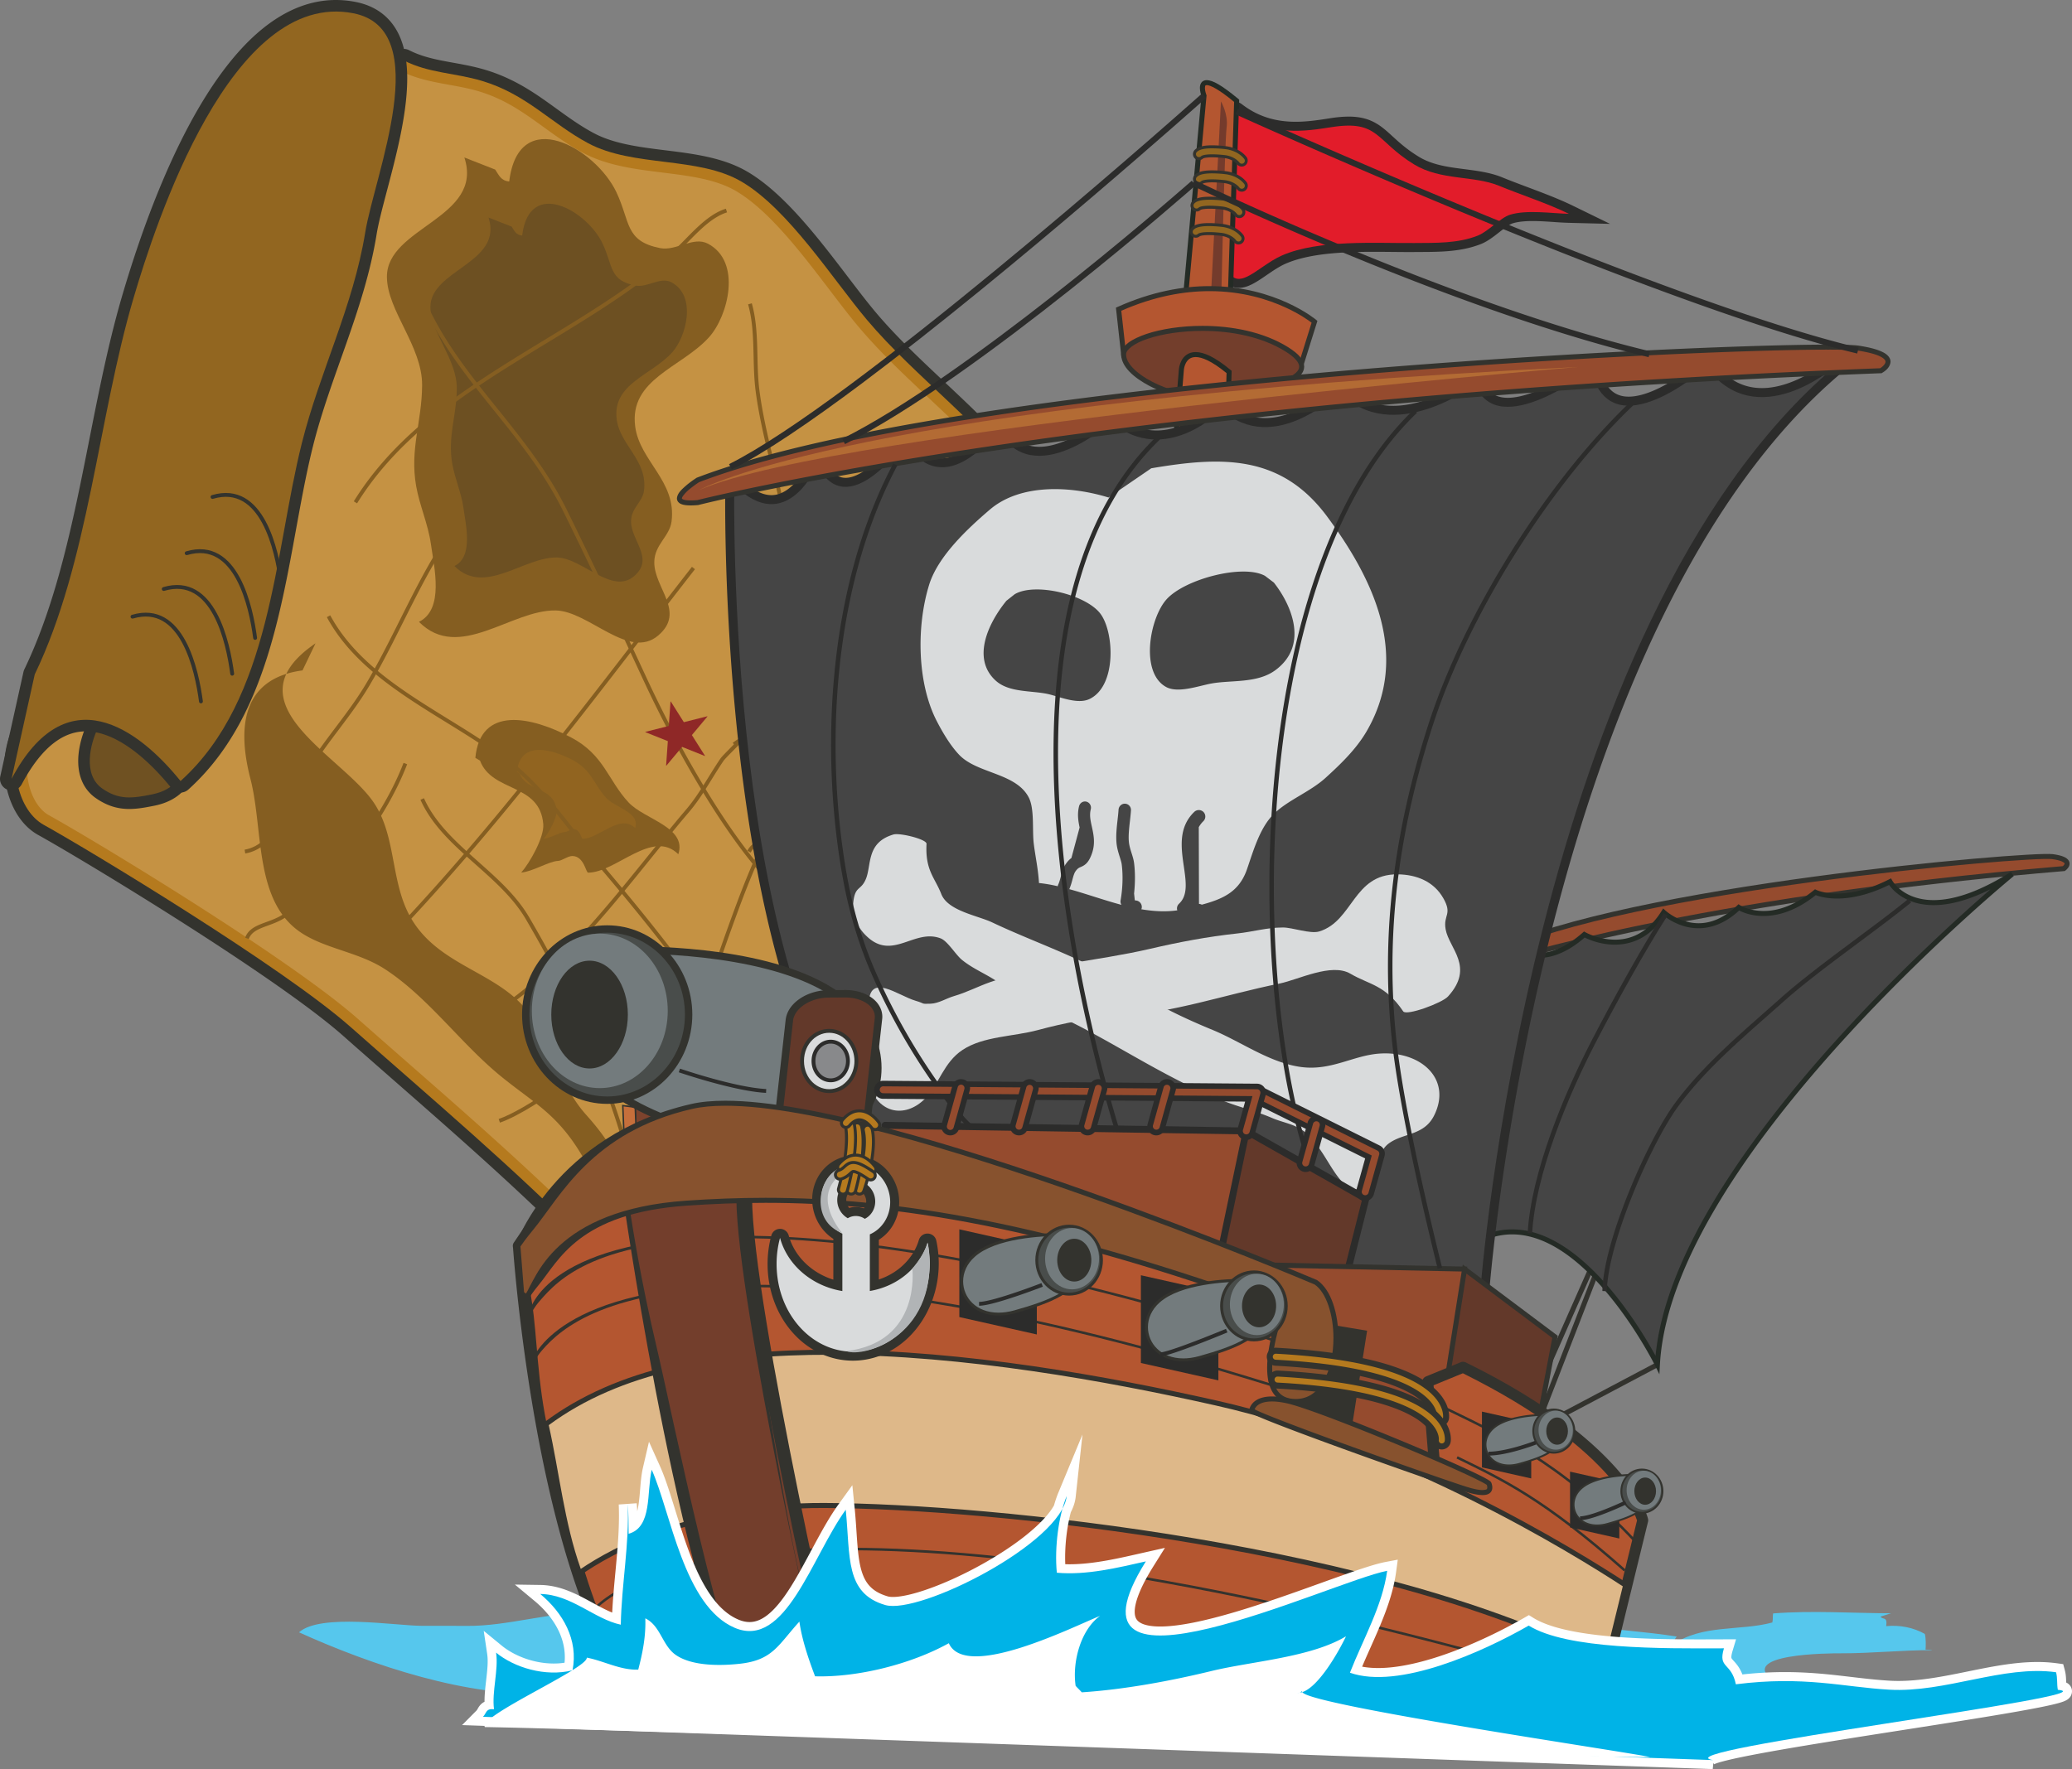 <?xml version="1.0"?>
<svg xmlns="http://www.w3.org/2000/svg" width="538.347" height="459.77" viewBox="0 0 538.347 459.77">
  <rect x="0" y="0" width="538.347" height="459.77" fill="#808080" stroke="none"/>
  <path d="M54.06 101.314l2.879.846c1.943-6.62 4.865-13.135 7.86-19.872 2.991-6.737 6.053-13.698 8.172-21.247 2.648-9.416 6.998-16.536 12.767-23.189 5.765-6.643 12.989-12.766 21.156-19.878l-1.97-2.261-1.365 2.671c3.637 1.858 7.27 2.714 10.735 3.381 3.474.663 6.8 1.15 10.029 2.118 5.418 1.621 9.565 4.149 13.701 7.044 4.129 2.885 8.215 6.161 13.352 8.924 3.293 1.766 6.831 2.834 10.412 3.586 5.374 1.122 10.881 1.553 15.977 2.326 5.102.763 9.743 1.874 13.427 4.055 2.74 1.613 5.578 3.941 8.391 6.708 4.224 4.149 8.392 9.268 12.322 14.345 3.936 5.08 7.63 10.11 11.034 14.159 6.531 7.76 14.332 14.791 21.805 21.869 7.477 7.072 14.62 14.188 19.896 21.945 5.616 8.241 8.198 18.278 8.197 28.477.001 5.741-.819 11.521-2.355 17.012-1.422 5.088-3.677 9.802-6.353 14.406-4.007 6.906-8.972 13.526-13.246 20.727-4.265 7.193-7.845 15.038-8.779 24.294-.303 3.006-.416 5.994-.416 8.962.006 9.052 1.026 17.911 1.02 26.564 0 3.716-.184 7.393-.696 11.036-1.451 10.306-4.649 20.063-8.664 29.641-4.012 9.576-8.841 18.962-13.489 28.504-1.745 3.585-3.053 7.51-4.191 11.543-1.702 6.048-3.025 12.354-4.667 18.064-1.632 5.711-3.609 10.791-6.337 14.372l2.391 1.811 2.079-2.162c-9.625-9.255-18.2-19.493-26.791-29.888-8.592-10.391-17.198-20.937-26.922-30.76-20.224-20.419-40.896-37.815-62.302-56.753-4.578-4.047-11.093-8.913-18.533-14.104-11.153-7.777-24.356-16.246-35.893-23.393a1039.02 1039.02 0 00-15.581-9.474c-4.467-2.659-8.041-4.73-10.296-5.98-.792-.439-1.545-1.062-2.235-1.864-1.034-1.2-1.913-2.806-2.515-4.642a19.203 19.203 0 01-.935-5.952c-.001-2.419.454-4.839 1.366-6.943l-2.753-1.191 2.642 1.421 48.316-89.837c.103-.191.175-.367.237-.575l-2.879-.846-2.642-1.421L3.102 189.73l-.112.229c-1.28 2.964-1.857 6.17-1.859 9.326.004 3.59.744 7.127 2.184 10.233.721 1.553 1.622 2.998 2.716 4.272 1.094 1.272 2.387 2.375 3.876 3.201 2.877 1.594 8.221 4.712 14.848 8.712 9.944 6.002 22.812 14.008 34.821 21.956 6.003 3.975 11.792 7.935 16.885 11.618 5.092 3.679 9.494 7.089 12.682 9.911 21.482 19.001 42.036 36.306 62.014 56.481 9.458 9.55 17.956 19.949 26.561 30.362 8.607 10.41 17.324 20.835 27.257 30.388a2.997 2.997 0 004.471-.35c2.325-3.074 4.028-6.651 5.427-10.462 2.092-5.719 3.507-12 5.015-18.044 1.5-6.04 3.102-11.836 5.365-16.469 4.607-9.462 9.492-18.944 13.629-28.811 4.135-9.866 7.522-20.127 9.071-31.125.562-3.999.755-7.959.755-11.872-.006-9.111-1.026-17.973-1.02-26.564 0-2.816.107-5.602.385-8.359.544-5.37 2.103-10.237 4.285-14.926 3.267-7.029 7.967-13.617 12.526-20.569 4.546-6.951 8.96-14.293 11.376-22.919a69.43 69.43 0 002.577-18.628c0-11.194-2.825-22.433-9.237-31.854-5.735-8.415-13.191-15.784-20.731-22.926-7.544-7.136-15.181-14.047-21.338-21.373-4.284-5.088-9.392-12.281-14.977-19.14-2.797-3.433-5.72-6.788-8.765-9.782-3.047-2.991-6.213-5.627-9.551-7.597-3.197-1.882-6.675-3.03-10.218-3.832-5.317-1.199-10.821-1.645-15.983-2.389-5.164-.734-9.945-1.772-13.823-3.863-4.544-2.434-8.414-5.51-12.747-8.552-4.325-3.032-9.144-6.006-15.427-7.879-3.77-1.123-7.331-1.627-10.615-2.262-3.292-.63-6.289-1.375-9.137-2.831a3.005 3.005 0 00-3.335.41c-8.118 7.078-15.545 13.336-21.745 20.466-6.196 7.12-11.125 15.165-14.014 25.504-1.966 7.018-4.891 13.712-7.878 20.432-2.982 6.72-6.029 13.463-8.134 20.615l2.878.846-2.642-1.421z" fill="#33332E"/>
  <path d="M54.06 101.314c4.049-13.772 11.937-26.516 16.022-41.083 5.538-19.755 18.557-30.329 34.842-44.518 6.484 3.313 13.258 3.204 20.258 5.296 11.7 3.494 17.932 11.002 27.613 16.199 11.764 6.315 28.604 3.359 39.92 10.025 12.159 7.166 23.703 25.384 32.52 35.866 12.689 15.086 30.874 27.884 41.885 44.057 9.402 13.805 10.713 32.03 6.251 47.985-6.06 21.672-25.952 35.852-28.282 58.92-1.56 15.453 2.093 31.046-.107 46.679-2.999 21.304-13.171 40.037-22.426 59.041-6.502 13.347-7.22 33.548-15.501 44.476-19.559-18.808-34.583-41.326-53.766-60.699-20.101-20.297-40.714-37.648-62.158-56.617-17.663-15.626-68.006-46.054-79.77-52.574-6.57-3.643-9.207-14.919-5.617-23.216z" fill="#B57A1E"/>
  <path d="M206.577 379.822c-9.262-9.233-17.694-19.438-25.869-29.332-8.005-9.694-16.285-19.715-25.405-28.926-15.99-16.145-32.037-30.203-49.026-45.086-4.389-3.844-8.81-7.717-13.267-11.66-17.569-15.543-67.524-45.863-80.274-52.93-5.215-2.891-7.394-12.522-4.437-19.505l48.397-89.986.083-.283c1.9-6.461 4.644-12.636 7.549-19.173 3.104-6.983 6.312-14.204 8.484-21.945 5.048-18.005 16.805-28.225 31.691-41.16l.89-.776c3.8 1.625 7.625 2.316 11.34 2.986 2.51.453 5.106.922 7.638 1.678 6.836 2.042 11.688 5.553 16.825 9.269 3.171 2.295 6.449 4.667 10.259 6.712 6.228 3.344 13.58 4.259 20.69 5.143 7.13.887 13.865 1.726 19.13 4.827 8.525 5.024 16.919 16.032 24.325 25.744 2.64 3.462 5.134 6.732 7.466 9.505 5.489 6.526 12.041 12.683 18.377 18.636 8.441 7.933 17.169 16.136 23.334 25.19 8.268 12.141 10.46 29.198 5.865 45.627-2.575 9.21-7.721 16.934-13.167 25.113-6.805 10.216-13.842 20.78-15.206 34.287-.757 7.495-.323 15.045.098 22.347.459 7.976.933 16.223-.192 24.221-2.604 18.5-10.975 35.473-19.07 51.887a1313.225 1313.225 0 00-3.097 6.308c-2.937 6.03-4.73 13.323-6.461 20.371-1.846 7.508-3.745 15.235-6.97 20.911z" fill="#C59243"/>
  <path d="M39.528 206.453l-.593-2.94c-2.184.444-3.921.737-5.343.733-.934-.002-1.737-.111-2.569-.372-.831-.263-1.708-.686-2.735-1.402-.714-.507-1.144-1.077-1.472-1.842-.322-.76-.497-1.733-.496-2.841-.001-1.241.22-2.632.588-3.969a20.415 20.415 0 011.397-3.657c.923-1.847 2.7-4.898 4.633-7.306.96-1.205 1.967-2.247 2.818-2.89.423-.324.801-.544 1.079-.662.28-.12.441-.136.49-.135.058.01.002-.016.105.041h.001c.379.25.792.644 1.211 1.215.735.992 1.444 2.513 2.019 4.307.875 2.694 1.475 5.969 1.951 9.029.24 1.532.451 3.013.664 4.366.215 1.357.426 2.576.698 3.657l2.908-.735-2.929-.646 1.931.426-1.91-.516-.021.09 1.931.426-1.91-.516.658.178-.653-.193-.005.015.658.178-.653-.193-.005.014c-.039.107-.252.668-.929 1.31-.685.64-1.85 1.426-4.11 1.89l.593 2.94.593 2.941c1.899-.382 3.48-.993 4.767-1.73 1.936-1.104 3.18-2.492 3.904-3.645.729-1.155.962-2.063 1.02-2.323a2.957 2.957 0 00-.021-1.381c-.289-1.126-.587-3.067-.919-5.296-.506-3.363-1.108-7.431-2.213-11.196-.557-1.885-1.238-3.704-2.162-5.356-.925-1.645-2.106-3.162-3.756-4.26h.001a6.16 6.16 0 00-3.417-1.037c-1.044.001-2.003.255-2.858.622-1.496.651-2.737 1.63-3.894 2.74-1.723 1.67-3.242 3.685-4.546 5.646a52.756 52.756 0 00-3.084 5.294 26.316 26.316 0 00-1.821 4.76c-.478 1.751-.8 3.631-.802 5.557.002 1.712.257 3.474.963 5.162a10.135 10.135 0 003.568 4.439c1.442 1.009 2.894 1.743 4.367 2.206 1.472.466 2.945.651 4.374.65 2.197-.005 4.282-.402 6.529-.852z" fill="#33332E"/>
  <path d="M39.528 206.453c-5.111 1.032-8.601 1.522-12.958-1.522-5.075-3.547-3.249-11.524-.946-16.113 2.304-4.592 8.879-15.141 13.462-12.109 5.909 3.909 6.398 18.81 7.796 24.341 0 0-.904 4.102-7.354 5.403z" fill="#6F5122"/>
  <path d="M3.001 202.416l2.65 1.406c2.828-5.337 5.757-8.802 8.545-10.883 1.397-1.043 2.758-1.75 4.098-2.206a12.357 12.357 0 014.006-.66c1.867 0 3.784.404 5.74 1.166 2.931 1.137 5.925 3.092 8.747 5.503 2.824 2.408 5.477 5.261 7.786 8.123a2.999 2.999 0 004.341.346c6.237-5.607 10.932-12.294 14.564-19.545 5.447-10.885 8.546-23.047 10.991-35.127 2.438-12.079 4.219-24.096 6.864-34.632 2.268-9.061 5.571-17.876 8.735-26.893 3.159-9.015 6.181-18.236 7.783-28.111.337-2.092.998-4.843 1.803-7.95 1.207-4.669 2.734-10.159 3.967-15.786 1.231-5.632 2.181-11.396 2.185-16.746 0-2.291-.176-4.512-.605-6.623-.642-3.159-1.871-6.122-4.008-8.51a14.355 14.355 0 00-3.824-3.025C95.893 1.455 94.23.867 92.403.508A26.414 26.414 0 0087.277 0c-4.121-.002-8.048 1-11.681 2.733-6.364 3.043-11.864 8.243-16.711 14.474-7.259 9.357-13.077 21.128-17.587 32.111-4.503 10.979-7.673 21.174-9.478 27.288-4.682 15.875-7.59 33.094-11.086 49.917-3.488 16.822-7.567 33.232-14.409 47.44a3.256 3.256 0 00-.225.651L.072 201.765a3 3 0 005.579 2.057l-2.65-1.406 2.928.65 6.029-27.152-2.929-.65 2.704 1.301c7.209-14.995 11.35-31.857 14.876-48.823 3.519-16.964 6.42-34.047 10.966-49.437 1.351-4.583 3.481-11.479 6.359-19.235 4.309-11.63 10.335-25.197 17.799-35.641 3.724-5.223 7.802-9.65 12.092-12.696C78.128 7.681 82.559 6.004 87.277 6c1.29 0 2.608.127 3.965.394 1.729.344 3.038.918 4.083 1.653a8.313 8.313 0 011.987 1.978c.832 1.158 1.461 2.616 1.879 4.374.418 1.754.616 3.793.615 6.022.009 6.181-1.536 13.741-3.315 20.85-.888 3.56-1.828 7.016-2.646 10.179-.818 3.168-1.516 6.031-1.917 8.493-1.501 9.274-4.388 18.151-7.522 27.086-3.132 8.934-6.511 17.921-8.893 27.419-3.651 14.599-5.615 31.206-9.582 46.659-1.978 7.723-4.448 15.147-7.818 21.871-3.371 6.727-7.628 12.75-13.211 17.772l2.006 2.231 2.334-1.885c-3.328-4.118-7.333-8.276-11.85-11.491-2.26-1.605-4.653-2.975-7.175-3.958-2.52-.981-5.18-1.573-7.917-1.574-1.965 0-3.966.309-5.935.979-2.959 1.002-5.822 2.806-8.493 5.441-2.676 2.638-5.179 6.102-7.522 10.517l2.651 1.406 2.928.65z" fill="#33332E"/>
  <path d="M3.001 202.416c14.228-26.825 32.896-13.078 43.907.565 23.64-21.26 24.333-59.152 31.515-87.804 4.65-18.558 13.363-35.605 16.466-54.754 2.425-14.956 18.234-52.77-3.066-56.972-31.771-6.267-51.395 54.583-57.126 74.004-9.228 31.265-11.618 68.606-25.668 97.809z" fill="#926620"/>
  <path d="M120.652 40.929c5.152 15.757-20.182 18.055-20.122 31.027.041 8.787 9.218 18.026 9.145 28.204-.071 9.65-3.245 16.529-1.55 26.162.883 5.019 3.089 9.884 3.807 14.92.897 6.301 3.517 17.131-3.078 20.368 10.395 10.48 23.95-3.169 35.527-2.96 8.62.155 18.983 13.007 26.632 6.512 7.246-6.152-1.093-12.339-1.015-19.097.054-4.545 3.978-6.626 4.485-10.525 1.36-10.469-8.247-15.677-9.442-24.663-1.651-12.4 12.097-15.33 19.202-23.257 4.94-5.51 8.576-19.605-.313-24.291-3.796-2.001-8.263 1.978-12.405 1.155-9.208-1.83-7.68-6.751-11.394-14.574-5.395-11.364-25.363-22.897-27.828-2.745-2.175-.207-2.645-1.612-3.642-3.097" fill="#855E21"/>
  <path d="M126.927 56.535c3.866 11.826-15.146 13.549-15.102 23.286.031 6.594 6.92 13.528 6.864 21.166-.053 7.242-2.435 12.404-1.163 19.633.662 3.767 2.318 7.418 2.857 11.198.673 4.728 2.639 12.856-2.31 15.285 7.801 7.865 17.973-2.378 26.663-2.221 6.468.116 14.245 9.761 19.985 4.887 5.438-4.617-.82-9.26-.761-14.332.04-3.41 2.985-4.972 3.365-7.899 1.021-7.857-6.189-11.765-7.086-18.507-1.238-9.308 9.079-11.506 14.412-17.455 3.707-4.135 6.436-14.714-.235-18.23-2.849-1.502-6.202 1.485-9.31.867-6.911-1.374-5.763-5.066-8.552-10.937-4.048-8.529-19.034-17.184-20.884-2.061-1.631-.154-1.985-1.209-2.732-2.324" fill="#6D5022"/>
  <path d="M63.721 221.804c2.269-.374 4.205-1.515 5.871-3.084 2.501-2.357 4.433-5.68 6.126-9.018 1.689-3.338 3.14-6.701 4.603-9.11 4.772-7.87 10.961-14.477 15.717-22.501 7.716-13.035 13.574-28.189 22.194-40.257l-.814-.581c-8.717 12.216-14.577 27.395-22.24 40.328-4.678 7.904-10.864 14.51-15.711 22.493-2.023 3.338-3.929 8.217-6.396 12.42-1.231 2.101-2.6 4.026-4.164 5.498-1.567 1.473-3.316 2.49-5.349 2.826zM99.209 246.823c29.66-30.475 55.62-65.893 81.36-98.892l-.789-.615c-25.751 33.015-51.693 68.403-81.288 98.809zM120.94 268.227c24.594-12.375 40.871-36.96 58.119-57.223 3.524-4.145 5.974-8.944 8.939-13.278.113-.169.476-.577.924-1.045.677-.709 1.571-1.597 2.298-2.342.364-.373.686-.709.924-.977.12-.135.219-.251.297-.356l.108-.163c.029-.066.079-.118.089-.312a.525.525 0 00-.528-.524c-.117.003-.174.026-.228.044-.174.067-.319.161-.561.32-.236.159-.543.379-.939.674l.598.801c.442-.33.767-.56.984-.701.107-.07.189-.118.234-.141l.025-.013.005-.002-.118-.302v.32c.101-.003.115-.02.118-.018l-.118-.302v.32-.471l-.311.352a.471.471 0 00.311.119v-.471l-.311.352.315-.357h-.476a.482.482 0 00.161.357l.315-.357h-.476.397l-.365-.163c-.006.019-.029.052-.032.163h.397l-.365-.163.147.066-.142-.078-.005.012.147.066-.142-.078c.002.003-.083.121-.205.259-.436.502-1.374 1.44-2.259 2.337-.443.45-.876.892-1.233 1.272-.36.385-.637.694-.805.937-3.01 4.408-5.448 9.17-8.876 13.195-17.292 20.34-33.529 44.783-57.806 56.978z" fill="#855E21"/>
  <path d="M124.718 197.681c3.171 8.372 15.577 5.724 16.437 16.539.267 3.346-3.512 10.054-5.732 12.553 3.021-.258 7.136-2.917 9.571-3.031 1.056-.051 2.548-1.297 3.748-1.271 3.019.064 3.476 4.328 4.064 4.327 7.225-.011 16.69-11.465 23.435-4.791 2.305-7.038-8.786-9.033-12.911-13.449-5.382-5.762-6.345-12.346-14.881-16.867-10.427-5.525-23.65-8.345-24.944 5.264" fill="#855E21"/>
  <path d="M135.025 201.044c1.846 4.874 9.07 3.333 9.57 9.63.155 1.947-2.045 5.853-3.337 7.309 1.758-.151 4.154-1.699 5.572-1.765.615-.03 1.483-.756 2.183-.741 1.758.038 2.024 2.52 2.366 2.519 4.207-.005 9.718-6.675 13.645-2.789 1.341-4.098-5.116-5.259-7.517-7.83-3.135-3.355-3.695-7.188-8.665-9.821-6.071-3.216-13.77-4.858-14.523 3.066" fill="#916420"/>
  <path d="M81.98 167.195c-22.949 15.628 6.677 28.997 15.077 41.314 5.338 7.825 4.597 18.053 8.116 26.79 5.895 14.632 21.274 16.218 30.223 25.581 8.095 8.469 8.999 20.025 16.878 28.826 9.214 10.295 12.776 18.864 9.87 33.243-4.655-8.493-7.243-17.448-12.872-25.687-5.815-8.511-11.597-11.366-19.32-17.707-10.368-8.513-18.71-20.355-29.893-27.656-6.812-4.447-15.368-5.26-21.727-9.436-12.419-8.154-9.823-26.738-13.262-40.046-3.33-12.884-2.529-26.048 13.527-28.183M84.924 160.392c4.941 9.158 13.1 15.739 21.876 21.555 8.778 5.816 18.189 10.878 25.689 16.936 8.897 7.177 14.999 16.755 22.407 25.462 8.11 9.524 15.56 18.616 23.039 28.685.849 1.142 2.391 3.519 3.959 5.608.786 1.047 1.578 2.024 2.317 2.759.37.368.725.676 1.075.903.352.225.699.388 1.096.392a1.13 1.13 0 00.826-.35c.217-.225.347-.515.436-.856l-.969-.248c-.06.237-.14.364-.185.408l-.108.046c-.081.005-.288-.056-.55-.23-.463-.298-1.073-.892-1.715-1.638-.967-1.121-2.027-2.582-2.984-3.953-.958-1.373-1.812-2.651-2.395-3.437-7.497-10.094-14.963-19.205-23.08-28.738-7.354-8.63-13.483-18.273-22.541-25.592-7.606-6.139-17.039-11.206-25.765-16.99-8.73-5.784-16.737-12.273-21.548-21.196zM105.329 65.394c3.106 14.449 10.367 25.205 18.331 35.396 7.968 10.194 16.637 19.838 22.679 32.083 7.075 14.335 14.057 29.297 20.809 43.85 7.544 16.252 18.99 37.03 30.488 50.266l.755-.656c-11.384-13.097-22.823-33.837-30.336-50.03-6.753-14.556-13.737-29.523-20.82-43.872-6.121-12.4-14.852-22.099-22.787-32.256-7.939-10.161-15.081-20.764-18.142-34.991z" fill="#855E21"/>
  <path d="M109.243 207.855c2.869 6.394 8.035 11.201 13.312 15.905 5.282 4.703 10.681 9.308 14.116 15.213 4.33 7.436 8.778 15.482 12.055 23.216 6.462 15.23 15.706 36.978 16.439 53.074l.999-.047c-.764-16.404-10.059-38.168-16.517-53.418-3.307-7.802-7.774-15.878-12.112-23.329-3.557-6.102-9.049-10.76-14.315-15.456-5.271-4.693-10.312-9.418-13.065-15.567zM173.46 327.785a91.713 91.713 0 01-.508-9.855c-.003-26.726 10.211-57.946 18.945-81.582 2.08-5.635 4.521-11.756 7.117-16.998l.298-.602-.663-.112a4.452 4.452 0 00-.746-.065 3.665 3.665 0 00-2.114.652c-.628.432-1.161 1.06-1.614 1.861l.87.492c.399-.705.84-1.207 1.31-1.528.47-.321.969-.475 1.548-.477.184 0 .377.017.579.051l.084-.493-.449-.222c-2.621 5.294-5.07 11.441-7.159 17.094-8.74 23.674-19.001 54.958-19.006 81.929 0 3.396.163 6.726.514 9.963zM92.772 130.817c9.39-15.158 23.574-25.592 38.702-35.136 15.125-9.545 31.182-18.189 44.25-29.831 1.949-1.737 3.975-4.016 6.158-6.052 2.181-2.039 4.514-3.823 7.014-4.603l-.299-.954c-2.743.861-5.17 2.749-7.398 4.826-2.225 2.078-4.255 4.359-6.14 6.036-12.945 11.537-28.953 20.166-44.118 29.732-15.162 9.568-29.493 20.084-39.019 35.455zM194.37 79.097c2.008 7.081.988 15.005 1.957 22.525 1.962 15.047 7.693 29.49 8.377 44.451.665 14.39.483 27.703 2.579 42.048 2.176 14.892 4.855 29.846 6.272 44.73l.041.425.426.027a6.073 6.073 0 003.143-.65l-.448-.893a5.076 5.076 0 01-2.633.545l-.031.499.497-.048c-1.422-14.94-4.105-29.909-6.278-44.78-2.082-14.246-1.904-27.52-2.569-41.949-.707-15.184-6.456-29.652-8.385-44.534-.962-7.341.081-15.313-1.985-22.668zM104.85 198.263c-5.472 14.322-18.486 31.559-31.682 39.606-1.727 1.058-3.707 1.611-5.462 2.324-.876.358-1.7.759-2.402 1.311-.701.55-1.276 1.264-1.611 2.193l.941.339c.27-.741.704-1.283 1.289-1.746.875-.693 2.107-1.173 3.478-1.673 1.37-.503 2.876-1.033 4.288-1.894 13.464-8.237 26.516-25.554 32.095-40.103z" fill="#855E21"/>
  <path d="M129.891 291.764c2.275-.784 5.472-2.436 9.023-4.653 5.323-3.327 11.42-7.922 16.209-12.754 2.395-2.416 4.463-4.892 5.943-7.311 1.478-2.419 2.379-4.787 2.382-7.009 0-.295-.017-.586-.05-.874l-.993.114c.028.249.043.502.043.76.007 2.59-1.452 5.673-3.847 8.84-3.584 4.755-9.217 9.696-14.77 13.712-5.547 4.018-11.041 7.124-14.265 8.23z" fill="#855E21"/>
  <path d="M177.677 187.687l6.105-1.538.018.07-4.037 4.819 3.422 5.41-.049.03-5.921-2.367-4.092 4.888-.057-.004.452-6.384-5.839-2.333-.017-.07 6.106-1.537.443-6.345.069-.018z" fill="#8F2827"/>
  <path d="M42.544 153.074c12.955-3.846 16.716 13.966 17.786 22.021M48.502 143.774c12.954-3.845 16.715 13.967 17.785 22.021M55.216 129.154c12.955-3.846 16.716 13.967 17.786 22.021M34.421 160.269c12.956-3.845 16.716 13.967 17.787 22.021" stroke="#33332E" stroke-linecap="round" stroke-linejoin="round" fill="none"/>
  <g>
    <path d="M321.298 28.983l-1.422 1.859c2.8 2.144 5.696 3.531 8.539 4.364 2.843.835 5.626 1.121 8.235 1.121 3.635-.002 6.947-.55 9.677-.975 1.633-.255 2.98-.366 4.095-.366 1.732.004 2.882.255 3.852.654.727.304 1.378.707 2.09 1.256 1.064.817 2.241 1.979 3.791 3.351 1.551 1.37 3.48 2.928 6.073 4.504 3.923 2.38 8.139 3.107 12.016 3.639 1.945.264 3.817.474 5.554.774 1.738.298 3.336.686 4.745 1.265 2.993 1.226 6.19 2.388 9.302 3.572 3.111 1.183 6.14 2.39 8.766 3.673l1.027-2.104.059-2.34c-2.617-.062-6.069-.461-9.485-.464-2.232.004-4.468.164-6.561.802-.981.306-1.805.787-2.595 1.311-1.178.79-2.28 1.71-3.32 2.499-1.029.792-2.007 1.436-2.675 1.691-2.3.909-4.791 1.347-7.419 1.551-2.626.205-5.377.174-8.154.198-.446.004-.902.006-1.369.006-2.767 0-5.876-.061-9.125-.062-4.159.001-8.548.1-12.795.572-4.246.475-8.353 1.313-11.972 2.875-2.534 1.104-4.723 2.728-6.59 3.984-.927.629-1.769 1.165-2.445 1.502-.677.347-1.169.452-1.315.441-.091-.004-.07-.007-.087-.012-.011-.007-.053-.028-.143-.127-.132-.145-.356-.475-.584-1.049-.231-.572-.466-1.378-.671-2.424-.133-.668-.2-1.502-.199-2.445-.005-2.422.443-5.524.917-8.67.468-3.158.963-6.355.968-9.233v-.032a1686.25 1686.25 0 01-.004-3.897c0-2.598.004-5.199.004-7.802v-.131l-.014-.131-.001-.005a23.692 23.692 0 01-.121-2.257c-.005-.67.056-1.363.13-1.637l.021-.074.007-.02-.986-.39.72.748c.231-.231.26-.357.266-.358l-.986-.39.72.748-1.185-1.23.675 1.567c.222-.095.396-.226.51-.337l-1.185-1.23.675 1.567-.707-1.639v1.786c.225.002.487-.05.707-.147l-.707-1.639v1.786-1.53l-.597 1.416c.115.049.323.114.597.114v-1.53l-.597 1.416.367-.87-.487.81.12.06.367-.87-.487.81.233-.387-.256.372.023.015.233-.387-.256.372.019-.027-.02.026.001.001.019-.027-.02.026 1.422-1.859 1.422-1.859a4.022 4.022 0 00-.88-.519 3.133 3.133 0 00-1.223-.255 2.913 2.913 0 00-1.458.393 3.08 3.08 0 00-.85.738 3.943 3.943 0 00-.658 1.25c-.187.574-.267 1.105-.322 1.637-.052.53-.069 1.054-.069 1.553.002 1.469.147 2.736.151 2.786l2.327-.262h-2.341c0 2.599-.004 5.199-.004 7.802 0 1.302.001 2.604.004 3.907V46.133v.043c.005 2.328-.444 5.392-.917 8.541-.47 3.159-.965 6.406-.969 9.362 0 1.157.076 2.275.287 3.35.448 2.226 1.015 3.888 1.978 5.218.483.659 1.094 1.229 1.822 1.613a4.828 4.828 0 002.279.557c1.3-.011 2.39-.433 3.41-.936 1.526-.77 2.967-1.814 4.445-2.816 1.468-1.003 2.956-1.958 4.353-2.559 2.978-1.292 6.669-2.081 10.632-2.519 3.964-.442 8.195-.544 12.277-.543 3.191 0 6.291.061 9.125.061.478 0 .949-.002 1.41-.006 2.711-.025 5.567.014 8.476-.212 2.907-.226 5.879-.72 8.776-1.865.961-.382 1.811-.905 2.619-1.462 1.205-.837 2.319-1.768 3.316-2.516.496-.373.961-.7 1.362-.942.401-.244.74-.397.946-.459 1.373-.426 3.204-.599 5.188-.595 3.057-.004 6.43.383 9.366.462l10.746.272-9.659-4.715c-2.856-1.394-6-2.641-9.156-3.841-3.154-1.2-6.32-2.353-9.19-3.529-1.872-.766-3.803-1.214-5.726-1.546-2.886-.495-5.771-.734-8.48-1.226-2.713-.489-5.222-1.215-7.452-2.573-4.108-2.503-6.171-4.799-8.53-6.822-1.177-1.005-2.462-1.949-4.061-2.613-1.599-.667-3.451-1.016-5.648-1.012-1.425 0-3.005.139-4.817.422-2.749.431-5.793.92-8.955.918-2.269 0-4.589-.248-6.916-.931-2.329-.684-4.67-1.799-7.014-3.59z" fill="#2C2C2B"/>
    <path d="M321.298 28.983c8.729 6.678 17.996 5.099 24.668 4.057 12.385-1.934 11.356 3.552 21.479 9.712 6.886 4.191 15.423 2.823 21.986 5.511 5.863 2.402 12.724 4.63 18.207 7.307-4.586-.116-10.908-1.112-15.301.236-2.514.771-5.609 4.331-8.416 5.439-5.197 2.055-10.926 1.864-16.412 1.914-10.041.089-24.744-.958-34.354 3.198-6.949 3.006-12.863 11.773-15.06.62-1.053-5.348 1.65-14.606 1.643-20.828-.008-3.902 0-7.803 0-11.704 0 0-.821-7.283 1.56-5.462z" fill="#E21C2A"/>
    <path d="M382.023 379.648l48.3-25.571.606 1.157L382.63 380.8z" fill="#33332E"/>
    <path d="M417.027 323.038l-28.063 63.405-1.189-.53 39.373-88.968 1.205.498-36.358 93.705-.004.004-1.212-.475z" fill="#33332E"/>
    <path d="M388.646 250.523s49.498-16.516 147.588-24.784c0 0 3.222-2.283-2.967-3.105-6.182-.826-110.869 8.246-144.752 24.667 0 0-5.041 3.968.131 3.222z" fill="#954B2E"/>
    <path d="M385.708 250.324c-.103-.357-.025-.67.08-.93.563-1.295 2.295-2.553 2.325-2.61l.052-.041.071-.031c34.214-16.517 138.609-25.543 145.119-24.728 1.205.159 2.078.376 2.742.638.685.281 1.156.618 1.424 1.083.271.466.234 1.005.076 1.368-.328.762-.951 1.155-.984 1.196l-.145.105-.18.016c-73.527 6.196-119.724 17.025-138.205 22.047-6.158 1.677-9.22 2.698-9.23 2.703l-.063.019-.05.006c-1.045.139-1.725.144-2.286-.072l-.039-.016c-.312-.125-.613-.406-.707-.753zm1.287-.444l-.007.026c.181.054.691.095 1.509-.018 1.809-.6 51.248-16.651 147.463-24.78.141-.123.367-.339.428-.522-.002-.198.281-.223-.779-.752-.508-.208-1.291-.405-2.428-.556-5.856-.833-110.682 8.27-144.303 24.575-.263.222-1.683 1.426-1.883 2.027z" fill="#33332E"/>
    <path d="M522.814 227.165s-89.258 73.087-92.186 127.496c0 0-21.338-43.08-45.121-32.961 0 0-.857-43.265 8.561-75.355 0 0 6.644 6.198 17.582-3.468 0 0 12.584 7.181 20.611-5.764 0 0 9.193 8.63 19.518-1.284 0 0 8.347 5.473 19.884-3.945 0 0 7.02 3.529 19.399-2.738 0 0 7.236 13.472 31.752-1.981z" fill="#454545"/>
    <path d="M430.044 354.945c-.011-.01-3.203-6.467-8.515-13.789-5.305-7.325-12.729-15.461-20.977-18.776-4.727-1.898-9.674-2.258-14.789-.082l-.891.379-.017-.963c.004-.037-.869-43.316 8.588-75.555l.297-1.007.765.711c.016-.01.645.605 1.932 1.125 2.582 1.013 7.605 1.703 14.779-4.598l.346-.312.41.232c0-.002.488.279 1.375.637 3.488 1.358 12.197 3.73 18.361-6.183l.418-.672.584.545c.004-.008.375.343 1.053.816.67.467 1.642 1.058 2.855 1.547 3.5 1.378 8.786 1.999 14.707-3.642l.372-.358.437.285c.004-.007.377.246 1.158.561 2.604 1.026 9.242 2.618 17.957-4.469l.326-.266.373.184s.061.031.215.093c1.233.488 7.754 2.656 18.604-2.823l.564-.292.305.564c.012-.004.32.604 1.133 1.446.81.835 2.09 1.868 3.965 2.623 4.468 1.799 12.449 2.068 25.73-6.293l.76 1.056c-.004.012-4.137 3.389-10.674 9.261a494.008 494.008 0 00-25.014 24.134c-19.101 19.808-40.701 45.855-50.687 70.648-3.174 7.873-5.176 15.612-5.572 22.983l-.131 2.482zm-29.008-33.774c14.395 5.852 25.694 24.936 29.11 31.192.654-6.86 2.601-13.959 5.494-21.137 16.797-41.611 65.447-86.145 81.535-100.113-10.058 5.019-16.744 4.692-20.928 3.003-3.09-1.247-4.754-3.192-5.42-4.13-10.642 5.225-17.406 3.297-19.056 2.648-8.905 7.121-16.106 5.597-18.967 4.422a11.477 11.477 0 01-.932-.425c-6.101 5.659-12.023 5.106-15.74 3.575a16.048 16.048 0 01-3.723-2.122c-6.564 9.904-16.009 7.546-19.548 6.074a18.49 18.49 0 01-1.123-.5c-7.241 6.261-12.858 5.744-15.786 4.535a9.418 9.418 0 01-1.521-.774c-4.504 15.768-6.586 34.151-7.526 48.678-.792 12.238-.783 21.719-.761 24.646 5.136-1.919 10.191-1.466 14.869.418z" fill="#242B25"/>
    <path d="M312.823 24.889s-3.263-8.485 8.485 1.304l-1.957 60.693-12.401 1.959z" fill="#B45630"/>
    <path d="M312.159 24.966c-.119-.344-.396-1.219-.404-2.107.002-.435.063-.906.348-1.333.277-.438.84-.719 1.439-.703 1.567.043 3.823 1.27 8.182 4.868l.242.206-1.98 61.551-13.766 2.169zm1.327-.174l-5.81 63.28 11.036-1.746 1.936-59.837c-4.084-3.402-6.334-4.405-7.106-4.364-.455.043-.4.082-.484.734-.008.768.369 1.79.373 1.792l-.608.236.608-.236z" fill="#242B25"/>
    <path d="M314.454 80.198l2.774-53.843s1.961 3.294 1.469 6.821c-.489 3.53-1.469 47.673-1.469 47.673z" fill="#743B2C"/>
    <path d="M291.939 92.108s21.537-7.182 46.334 1.955l3.267-10.44s-20.232-16.968-50.904-3.263z" fill="#B45630"/>
    <path d="M338.048 94.673c-9.56-3.522-18.631-4.598-26.146-4.598-5.914 0-10.863.664-14.33 1.329-3.463.664-5.42 1.319-5.425 1.321l-.765.255-1.445-13.021.435-.195c8.899-3.981 16.954-5.405 23.905-5.405 17.226.006 27.619 8.712 27.679 8.762l.332.282-3.601 11.509zm-.191-1.455l2.923-9.355c-.82-.626-3.126-2.284-6.771-3.954-4.625-2.124-11.342-4.245-19.732-4.245-6.66 0-14.373 1.335-22.942 5.098l1.166 10.493c2.287-.659 9.522-2.483 19.401-2.483 7.468 0 16.459 1.045 25.955 4.446zm-45.915-1.11l.645-.073z" fill="#33332E"/>
    <path d="M312.823 103.201s37.2-2.61 21.534-12.4c-15.66-9.785-42.418-4.57-42.418 1.307 0 5.873 13.705 11.745 20.884 11.093z" fill="#733E2C"/>
    <path d="M298.728 100.343c-4.062-2.15-7.375-4.945-7.438-8.235.112-2.387 2.773-4.001 6.561-5.315 3.838-1.285 9.014-2.104 14.572-2.104 7.541.002 15.795 1.51 22.279 5.558 2.774 1.746 4.121 3.327 4.153 5.034-.055 2.046-1.938 3.359-4.362 4.425-2.453 1.063-5.658 1.864-8.855 2.477-6.393 1.221-12.754 1.664-12.77 1.668v-.002c-.384.033-.787.051-1.203.052-3.853-.006-8.836-1.426-12.937-3.558zm14.095 2.857l-.04-.652c.001 0 3.542-.246 7.978-.881 4.436-.63 9.769-1.655 13.221-3.154 2.341-1.001 3.631-2.208 3.576-3.232.029-.877-.873-2.27-3.545-3.926-6.176-3.866-14.221-5.367-21.59-5.364-5.427 0-10.497.81-14.152 2.036-3.711 1.194-5.795 2.964-5.68 4.081-.064 2.279 2.79 5.053 6.74 7.081 3.916 2.048 8.796 3.413 12.334 3.408.383 0 .75-.016 1.102-.045z" fill="#33332E"/>
    <path d="M306.95 96.022s.653-9.136 12.401.655l-7.832 256.147-25.451-1.956z" fill="#B45630"/>
    <path d="M285.364 351.46l20.935-255.494h.003c.01-.107.091-1.111.639-2.181.537-1.097 1.734-2.305 3.72-2.289 2.11.012 4.944 1.224 9.106 4.679l.242.203-7.861 257.151zM307.6 96.074l-20.832 254.191 24.118 1.857 7.801-255.15c-3.908-3.216-6.489-4.184-8.026-4.176-1.447.019-2.107.749-2.564 1.588-.434.832-.497 1.683-.497 1.683v.001l-.65-.046z" fill="#242B25"/>
    <path d="M292.054 331.626c48.092 5.955 86.73-11.629 92.139 1.184 1.994-21.459 17.587-166.552 85.787-232.287-3.381 1.744-7.676 3.317-12.201 3.328-4.948.014-10.17-1.942-14.538-7.543-2.341 1.98-11.892 9.717-20.076 9.769-4.394.046-8.404-2.439-10.224-8.954-2.875 2.114-13.014 9.213-21.182 9.255-3.596.031-6.92-1.507-8.74-5.439-2.486 1.726-11.463 7.501-21.037 7.52-4.776.006-9.723-1.479-13.936-5.653-2.013 1.853-10.105 8.809-19.342 8.842-3.732.004-7.644-1.176-11.291-4.298-1.758 1.661-8.465 7.495-16.941 7.521-3.727.001-7.779-1.16-11.783-4.297-1.965 1.666-10.416 8.498-18.667 8.538-3.97.021-7.919-1.688-10.783-6.263-1.833 2.352-7.633 9.164-14.45 9.242-3.262.01-6.651-1.676-9.66-6.016-1.955 2.591-8.655 11-15.433 11.105-2.687.013-5.292-1.444-7.338-4.926-1.397 2.749-5.359 9.331-11.925 9.421-2.702 0-5.729-1.179-9.014-4.134-.005.755-.015 1.791-.015 3.079-.046 23.409 2.144 130.671 38.328 169.159 2.864-6.436 9.839 31.304 52.927 31.265l-3.043 14.459c3.012 0 6.139.184 9.395.582zM190.326 126.503l.459-.458z" fill="#242B25"/>
    <path d="M190.785 126.045l-2.34-.046c0 .014-.033 1.658-.033 4.629.002 11.883.515 44.977 5.698 80.003 2.593 17.516 6.351 35.515 11.829 51.625 5.487 16.107 12.669 30.347 22.32 40.316l1.681-1.63-2.013 1.196c.184.315 3.398 5.521 13.328 11.427 9.93 5.91 26.548 12.525 53.561 15.818 53.585 6.538 89.627 8.483 89.667 8.485a2.343 2.343 0 002.46-2.162s.011-.158.039-.481c.411-5.019 4.275-48.546 17.549-98.835 6.635-25.143 15.623-51.973 27.673-76.504 12.047-24.536 27.159-46.751 45.942-62.735l-1.518-1.782-1.537-1.765.2.23-.199-.231-.001.001.2.23-.199-.231c-.056.049-2.234 1.917-5.494 3.728-3.258 1.823-7.584 3.542-11.82 3.529-2.159-.002-4.292-.421-6.385-1.466-2.092-1.048-4.173-2.735-6.163-5.418a2.335 2.335 0 00-1.644-.936 2.336 2.336 0 00-1.798.584l-.003.003c-.111.1-2.881 2.546-6.614 4.913-1.864 1.183-3.969 2.345-6.064 3.189-2.094.849-4.175 1.363-5.942 1.358-.872 0-1.666-.118-2.385-.359-1.077-.367-2.01-.978-2.9-2.09-.883-1.113-1.699-2.771-2.28-5.167a2.335 2.335 0 00-1.507-1.66 2.336 2.336 0 00-2.212.369l-.025.02c-.309.24-3.395 2.603-7.417 4.862-2.009 1.129-4.251 2.231-6.464 3.033-2.21.806-4.392 1.296-6.217 1.292-1.503-.003-2.725-.31-3.718-.935-.989-.633-1.857-1.607-2.554-3.367a2.338 2.338 0 00-3.594-1.012c-.077.059-2.612 1.95-6.364 3.791-3.75 1.85-8.717 3.613-13.544 3.603-2.161-.001-4.29-.341-6.334-1.147-2.044-.809-4.018-2.081-5.891-4.04a2.329 2.329 0 00-1.666-.724 2.329 2.329 0 00-1.683.685l.174.174-.173-.174h-.001l.174.174-.173-.174c-.058.06-2.269 2.232-5.597 4.335-1.662 1.052-3.602 2.085-5.669 2.843-2.068.759-4.256 1.24-6.437 1.239a13.618 13.618 0 01-4.86-.872c-1.619-.612-3.25-1.579-4.884-3.056a2.346 2.346 0 00-3.262.117l.578.554-.575-.556-.003.002.578.554-.575-.556c-.024.027-1.797 1.848-4.598 3.607-1.399.881-3.051 1.747-4.855 2.383-1.805.636-3.755 1.044-5.778 1.044a14.672 14.672 0 01-4.987-.869c-1.717-.616-3.496-1.596-5.326-3.093a2.339 2.339 0 00-3.05.075h-.001c-.079.072-2.442 2.175-5.777 4.208-1.665 1.018-3.57 2.016-5.525 2.743-1.955.73-3.951 1.182-5.788 1.179-1.673-.004-3.198-.352-4.622-1.18-1.423-.834-2.798-2.179-4.046-4.4a2.34 2.34 0 00-3.96-.199l.226.158-.225-.159-.001.001.226.158-.225-.159c-.041.062-1.701 2.386-4.153 4.599-1.224 1.106-2.642 2.18-4.103 2.945-1.465.769-2.947 1.216-4.345 1.214-1.19-.006-2.346-.293-3.616-1.087-1.265-.796-2.647-2.146-4.043-4.328a2.34 2.34 0 00-3.892-.076l-.001.002c-.071.104-2.058 2.907-4.811 5.587-1.372 1.339-2.937 2.642-4.482 3.563-.772.46-1.535.825-2.254 1.067-.72.242-1.389.361-1.997.361-.901-.01-1.671-.224-2.538-.842-.861-.622-1.821-1.724-2.745-3.572a2.337 2.337 0 00-2.177-1.292 2.337 2.337 0 00-2.079 1.444l.702.291-.701-.294-.001.003.702.291-.701-.294c-.01.036-1.037 2.427-2.829 4.655-.892 1.116-1.968 2.181-3.135 2.924-1.176.746-2.396 1.178-3.763 1.181-1.01-.002-2.137-.235-3.467-.885-1.326-.649-2.845-1.73-4.523-3.409a2.34 2.34 0 00-3.996 1.609l2.34.046-1.655 1.655c1.964 1.963 3.879 3.373 5.772 4.302 1.889.929 3.763 1.365 5.529 1.364 2.446.002 4.61-.827 6.367-1.972 2.643-1.727 4.495-4.126 5.754-6.083 1.252-1.962 1.894-3.507 1.931-3.594l-2.163-.895-2.094 1.047c1.165 2.328 2.548 4.08 4.182 5.267a8.879 8.879 0 005.288 1.734c1.231-.001 2.419-.24 3.543-.623 1.967-.675 3.759-1.78 5.389-3.024 2.44-1.87 4.517-4.079 6.016-5.835 1.497-1.754 2.406-3.057 2.438-3.103l-1.921-1.338-1.971 1.262c1.675 2.617 3.507 4.514 5.489 5.764 1.975 1.253 4.098 1.814 6.113 1.808 2.425-.003 4.655-.76 6.611-1.798 2.936-1.566 5.332-3.784 7.049-5.611 1.712-1.83 2.73-3.281 2.775-3.344l-1.917-1.343-2.043 1.144c1.572 2.814 3.545 4.859 5.77 6.155 2.222 1.301 4.642 1.823 6.983 1.82 2.628-.003 5.177-.629 7.533-1.516 3.534-1.336 6.661-3.275 8.942-4.883 2.279-1.609 3.702-2.893 3.752-2.938l-1.568-1.738-1.482 1.812c2.207 1.807 4.467 3.072 6.708 3.875a19.352 19.352 0 006.569 1.144c2.695 0 5.206-.548 7.441-1.348 3.354-1.202 6.103-2.963 8.041-4.425 1.938-1.463 3.064-2.636 3.129-2.704l-1.691-1.617-1.571 1.735c2.034 1.841 4.187 3.141 6.371 3.965a18.308 18.308 0 006.514 1.173c2.912-.001 5.672-.642 8.167-1.569 3.741-1.394 6.908-3.43 9.171-5.119 2.261-1.69 3.616-3.041 3.675-3.099l-1.655-1.656-1.694 1.617c2.315 2.428 4.895 4.112 7.559 5.161 2.666 1.053 5.401 1.475 8.053 1.474 6.033-.011 11.646-2.124 15.802-4.178 4.155-2.063 6.853-4.106 6.934-4.166l-1.414-1.866-2.18.853c.97 2.504 2.506 4.424 4.416 5.62 1.906 1.204 4.075 1.659 6.216 1.657 2.709-.005 5.439-.694 8.06-1.662 3.926-1.46 7.619-3.581 10.369-5.343 2.747-1.761 4.541-3.166 4.583-3.198l-1.445-1.843-2.274.552c.466 1.922 1.088 3.585 1.868 5.011 1.165 2.137 2.723 3.746 4.525 4.76 1.798 1.019 3.781 1.426 5.721 1.424 2.676-.006 5.316-.732 7.81-1.745 3.737-1.529 7.172-3.74 9.716-5.575 2.54-1.835 4.175-3.297 4.218-3.335l-1.56-1.745-1.881 1.393c2.36 3.191 5.028 5.42 7.83 6.819 2.801 1.403 5.707 1.963 8.48 1.96 5.556-.013 10.585-2.153 14.27-4.216 3.684-2.075 6.036-4.122 6.117-4.191a2.343 2.343 0 00.237-3.292 2.342 2.342 0 00-3.291-.255c-20.093 17.112-35.859 40.796-48.284 66.653-18.627 38.79-29.737 82.521-36.222 116.588-6.483 34.066-8.326 58.463-8.33 58.527l2.334.176.126-2.337-.411-.024c-4.111-.235-38.836-2.32-88.942-8.433-26.5-3.233-42.461-9.677-51.733-15.195-4.637-2.759-7.605-5.29-9.394-7.088a22.473 22.473 0 01-1.857-2.087 10.672 10.672 0 01-.377-.517l-.071-.107-.007-.012-1.029.632 1.038-.618-.009-.014-1.029.632 1.038-.618a2.578 2.578 0 00-.332-.433c-8.91-9.173-15.908-22.839-21.249-38.564-8.026-23.585-12.37-51.737-14.677-76.164-2.311-24.431-2.601-45.148-2.6-53.956a327.354 327.354 0 01.032-4.536l-2.341-.047-1.655 1.655z" fill="#2C2C2B"/>
    <path d="M190.785 126.045s-2.611 131.827 39.155 174.897c0 0 11.646 19.592 65.159 26.118 53.516 6.529 89.51 8.471 89.51 8.471s13.056-172.941 92.019-240.162c0 0-20.228 17.622-33.279 0 0 0-24.803 22.191-30.024.653 0 0-24.146 18.929-30.019 3.916 0 0-21.535 16.318-35.24 1.958 0 0-16.969 16.969-30.672 4.57 0 0-14.357 15.009-28.715 3.263 0 0-20.234 18.274-29.369 1.956 0 0-13.704 19.579-24.149 3.262 0 0-15.008 21.536-22.841 5.875 0 0-7.831 18.927-21.535 5.223z" fill="#454545"/>
    <path d="M344.865 134.309c-12.094-16.386-27.707-15.66-45.745-12.604l-11.099 7.594c-9.373-2.901-22.676-3.835-30.845 3.15-5.628 4.814-13.459 12.057-15.767 19.526-3.383 10.95-3.059 25.597 1.928 35.328 1.535 2.993 3.578 6.462 5.895 8.887 4.701 4.909 14.744 4.65 18.061 11.07 1.527 2.96.872 8.402 1.293 11.942.376 3.16 1.161 6.667 1.362 10.289 1.609.161 3.239.454 4.881.83.027-.14.044-.281.11-.412.28-.581.473-1.308.681-2.08.295-1.114.602-2.266 1.245-3.215.532-.788 1.046-1.287 1.507-1.622l2.133-7.941c-.35-1.633-.652-3.459-.142-5.515.215-.872 1.068-1.412 1.912-1.192.841.216 1.349 1.104 1.13 1.978-.382 1.534-.072 2.934.288 4.557.436 1.983.933 4.23.048 6.832-.867 2.552-1.853 3.148-2.958 3.624-.477.205-.823.355-1.378 1.165-.338.498-.564 1.345-.804 2.237-.207.781-.443 1.579-.776 2.346 4.449 1.23 8.988 2.862 13.545 4.081a1.694 1.694 0 01-.219-1.148c.553-3.181.657-6.502.298-9.345-.072-.56-.289-1.242-.514-1.963-.34-1.074-.725-2.291-.848-3.684-.17-1.957.057-3.986.279-5.947.1-.9.202-1.787.256-2.643.059-.912.826-1.609 1.717-1.558.892.05 1.57.829 1.508 1.744-.059.912-.166 1.856-.273 2.814-.204 1.807-.416 3.674-.274 5.299.09 1.031.404 2.018.707 2.979.276.874.537 1.699.647 2.561.314 2.451.3 5.204.003 7.952l.193 1.759c.09.019.179.037.278.048l.024.002c.883.08 1.563.867 1.513 1.771a1.529 1.529 0 01-.129.502c3.129.534 6.256.724 9.36.283l-.03-.058a1.65 1.65 0 01.463-1.652c2.35-2.181 1.839-5.7 1.243-9.774-.682-4.719-1.46-10.066 2.714-14.095a1.708 1.708 0 012.409.025 1.697 1.697 0 01-.059 2.404c-.492.473-.856.991-1.17 1.529l.053 19.953c.271.007.517.084.74.195 5.498-1.489 9.717-3.347 11.742-9.225 1.604-4.638 3.266-10.587 6.785-14.179 3.645-3.723 9.561-5.847 13.672-9.603 3.875-3.532 7.91-7.403 10.625-12.065 11.635-20.025 1.19-40.286-10.218-55.736zm-61.76 47.344c-3.147 1.518-7.864-.619-10.772-1.269-4.349-.973-10.16-.324-13.65-3.513-6.26-5.718-1.947-14.918 2.805-20.739l2.146-1.696c5.26-3.117 18.363.035 22.209 4.979 3.656 4.701 4.357 18.808-2.738 22.238zm48.181-7.421c-4.664 3.383-11.343 2.488-16.406 3.382-3.318.583-8.726 2.629-11.864.943-6.878-3.7-4.312-17.961.102-22.825 4.752-5.24 19.809-9.209 25.537-6.085l2.327 1.765c4.931 6.294 8.912 16.557.304 22.82zM240.731 219.308c-.371 6.91 2.143 8.713 3.839 13.055 1.714 4.386 9.441 5.568 13.248 7.375 11.779 5.587 24.086 9.396 36.326 17.31 6.514 4.209 13.447 7.549 20.926 10.629 7.414 3.051 14.966 8.641 23.175 9.653 7.746.954 13.416-3.065 20.231-3.516 10.799-.717 18.838 6.683 14.127 16.111-2.647 5.279-8.063 4.472-11.811 7.281-3.381 2.534-2 7.274-4.365 9.755-6.592 6.935-10.273-4.517-14.443-9.534-2.221-2.673-.688-1.678-3.627-3.725-2.285-1.593-5.305-2.052-7.793-3.126-4.073-1.755-7.903-2.66-11.866-4.149-14.619-5.496-28.254-14.902-41.337-21.284-6.623-3.23-12.713-6.489-18.746-10.368-2.937-1.891-5.948-3.1-8.667-5.307-1.64-1.329-3.73-4.894-5.552-5.594-6.695-2.561-12.267 5.553-18.802-.179-2.708-2.377-4.352-5.613-3.855-9.496.503-3.909 1.872-2.753 3.139-5.538 1.662-3.652.016-9.663 7.27-11.787 1.642-.48 8.649 1.23 8.583 2.434z" fill="#D9DBDC"/>
    <path d="M364.587 262.851c-4.73-6.981-8.769-6.881-13.719-9.793-4.931-2.897-13.498 1.556-18.42 2.558-14.527 2.958-27.424 7.575-41.86 8.453-7.28.439-14.107 1.805-20.912 3.631-6.492 1.746-14.157 1.581-19.585 5.165-4.942 3.258-6.148 9.002-9.677 12.599-5.391 5.49-12.888 3.918-14.867-4.742-1.116-4.891 1.956-6.932 2.542-10.74.535-3.473-2.39-6.092-2.36-9.037.083-8.35 7.491-2.213 12.2-.843 2.553.739 1.206.845 3.868.749 2.093-.074 4.063-1.391 6.063-1.974 3.325-.97 6.123-2.462 9.362-3.615 12.531-4.455 27.609-5.424 41.588-8.672 7.474-1.739 14.797-3.141 22.754-4.003 3.978-.429 7.638-1.541 11.773-1.541 2.524 0 7.108 1.744 9.446 1.023 8.818-2.718 8.79-14.939 20.33-14.835 4.939.042 9.398 1.857 11.865 6.16 2.486 4.338-.057 4.309.627 8.133.89 4.988 7.617 9.752.613 17.451-1.543 1.701-10.799 5.097-11.631 3.873z" fill="#D9DBDC"/>
    <path d="M188.384 296.4l-1.284-30.782c-.149-3.634-4.454-5.911-9.611-5.08l-4.152.666c-5.158.83-9.211 4.557-9.056 8.325l1.329 31.904z" fill="#7D432D"/>
    <path d="M188.384 296.4l.19-.008-1.282-30.781c-.07-1.699-1.017-3.116-2.496-4.064-1.482-.954-3.494-1.454-5.745-1.361-.518.02-1.051.075-1.591.163l-4.151.669c-2.618.421-4.951 1.574-6.62 3.106-1.667 1.534-2.676 3.455-2.596 5.412l1.337 32.131 23.15-5.117-.006-.158-.19.008-.041-.186-22.55 4.985-1.32-31.678c-.077-1.811.863-3.636 2.471-5.115 1.609-1.479 3.881-2.605 6.423-3.014l4.153-.668c.525-.086 1.04-.136 1.546-.157 2.184-.091 4.124.398 5.523 1.3 1.399.904 2.256 2.199 2.324 3.761l1.282 30.78.189-.008-.041-.186z" fill="#33332E"/>
    <path d="M215.597 265.724l-4.153.668c-5.158.83-9.211 4.557-9.056 8.326l1.256 30.156-38.15-6.226-.452-10.881-3.234-.434.45 10.785.119 2.876.01.222 44.567 7.272-.076-1.871.054-.013-1.279-30.761c-.159-3.768 3.897-7.494 9.053-8.324l4.153-.668a12.423 12.423 0 013.798-.045c-1.769-1.074-4.289-1.528-7.06-1.082z" fill="#C66F3B"/>
    <path d="M215.597 265.724l-.033-.188-4.151.668c-2.612.422-4.948 1.574-6.617 3.108-1.667 1.534-2.679 3.456-2.597 5.412l1.247 29.924-37.766-6.162-.454-10.886-3.614-.487.457 11.013.12 2.877.007.221.008.152 44.948 7.337-.085-2.105-.189.009.038.187.056-.014.159-.035-1.289-30.92c-.077-1.81.862-3.633 2.471-5.115 1.61-1.478 3.88-2.604 6.425-3.014l4.151-.668a12.941 12.941 0 011.54-.156c.766-.033 1.505.009 2.197.111l.131-.349c-1.469-.894-3.426-1.36-5.6-1.268-.52.022-1.05.074-1.593.16l.033.188.028.187a12.946 12.946 0 011.547-.155c2.113-.091 3.997.366 5.384 1.214l.101-.164.027-.189a11.96 11.96 0 00-2.271-.116c-.518.022-1.049.076-1.585.164l-4.154.666c-2.612.422-4.948 1.575-6.617 3.111-1.667 1.531-2.676 3.453-2.595 5.409l1.28 30.762.19-.009-.042-.185-.055.012-.156.035.075 1.795-44.183-7.209-.002-.064-.121-2.877-.439-10.559 2.849.382.454 10.877 38.533 6.289-1.265-30.392c-.076-1.81.863-3.636 2.472-5.116 1.609-1.477 3.88-2.602 6.422-3.011l4.151-.67z" fill="#33332E"/>
    <path d="M165.494 298.648l22.844-4.713 14.789 1.536.517 9.403z" fill="#B15431"/>
    <path d="M165.494 298.648l.04.186 22.813-4.708 14.599 1.519.497 9.004-37.918-6.189-.031.188.04.186-.04-.186-.032.187 38.384 6.265-.539-9.802-14.978-1.556-22.873 4.718.006.375z" fill="#33332E"/>
    <path d="M199.913 293.886l-13.502 3.937-.056.01 1.084.778c7.315-2.266 11.586-3.52 13.663-4.114l-4.507-2.713z" fill="#C1C3C5"/>
    <path d="M158 246.968s44.007-2.162 62.041 13.71c18.031 15.866 4.325 45.444-26.69 36.788-31.027-8.655-56.994-19.478-35.351-50.498z" fill="#737B7D"/>
    <path d="M193.091 298.384c-11.553-3.225-22.449-6.741-30.544-11.568-8.075-4.803-13.494-11.078-13.486-19.647 0-5.89 2.525-12.695 8.153-20.75l.268-.387.472-.023c.011 0 2.045-.1 5.414-.101 12.375.038 42.635 1.233 57.301 14.048 5.699 5.011 8.382 11.407 8.376 17.604-.019 11.6-9.409 22.39-25.017 22.41-3.368 0-7.031-.493-10.937-1.586zm-42.112-31.215c.011 7.664 4.732 13.31 12.551 17.996 7.798 4.652 18.569 8.164 30.074 11.375 3.761 1.046 7.239 1.508 10.424 1.508 14.681-.029 23.078-9.935 23.096-20.488 0-5.645-2.405-11.488-7.721-16.166-13.677-12.133-43.822-13.609-56.035-13.569-2.387 0-4.079.053-4.855.083-5.3 7.686-7.542 14.025-7.534 19.261z" fill="#33332E"/>
    <path d="M178.92 263.679c0 12.286-9.472 22.246-21.162 22.246-11.684 0-21.16-9.96-21.16-22.246 0-12.281 9.476-22.241 21.16-22.241 11.69 0 21.162 9.96 21.162 22.241z" fill="#494D4B"/>
    <path d="M135.642 263.679c.023-12.777 9.865-23.195 22.116-23.201 12.259.006 22.099 10.424 22.122 23.201-.023 12.777-9.863 23.199-22.122 23.207-12.251-.008-22.093-10.43-22.116-23.207zm1.919 0c0 11.791 9.081 21.264 20.197 21.286 11.113-.022 20.199-9.495 20.202-21.286-.003-11.789-9.089-21.26-20.202-21.281-11.116.021-20.197 9.492-20.197 21.281z" fill="#33332E"/>
    <path d="M173.493 262.716c0 11.086-7.901 20.074-17.663 20.074-9.741 0-17.647-8.988-17.647-20.074 0-11.085 7.906-20.072 17.647-20.072 9.762 0 17.663 8.987 17.663 20.072z" fill="#737B7D"/>
    <path d="M163.13 263.679c0 7.739-4.453 14.01-9.948 14.01-5.501 0-9.949-6.271-9.949-14.01 0-7.732 4.448-14.004 9.949-14.004 5.495 0 9.948 6.272 9.948 14.004z" fill="#33332E"/>
    <path d="M224.749 296.051l3.494-31.299c.403-3.62-3.505-6.524-8.727-6.489l-4.206.027c-5.221.037-9.798 3.103-10.215 6.85l-3.62 32.42z" fill="#63392A"/>
    <path d="M224.749 296.051l-.085.775.188.021a.78.78 0 00.86-.688l3.494-31.299c.024-.208.035-.415.035-.619.002-1.737-.832-3.298-2.141-4.452-1.469-1.294-3.528-2.143-5.901-2.411h-.003a14.42 14.42 0 00-1.56-.086l-.13.001h.003l-4.207.028c-2.796.022-5.419.842-7.442 2.199-2.015 1.347-3.474 3.268-3.73 5.513l-3.644 32.647a.777.777 0 00.825.865l23.658-1.535a.779.779 0 00.724-.688l.019-.161a.782.782 0 00-.691-.865l-.188-.02-.084.775.778-.057-.014-.189a.78.78 0 00-.828-.722l-22.116 1.433 3.489-31.268c.162-1.502 1.198-2.989 2.881-4.119 1.675-1.124 3.953-1.853 6.379-1.867l4.205-.028h.002l.113-.001c.462 0 .912.026 1.343.075h.002c2.042.226 3.734.962 4.83 1.934.981.876 1.484 1.889 1.487 2.997 0 .132-.008.267-.023.405l-3.494 31.298a.78.78 0 00.684.861l.191.022a.782.782 0 00.63-.209.787.787 0 00.239-.622l-.014-.189a.78.78 0 10-1.556.112l.013.19a.78.78 0 00.694.719l.085-.775.778-.057-.014-.189a.78.78 0 10-1.556.112l.013.19.779-.056.091-.774-.191-.024-.091.776.775.087 3.495-31.299c.021-.195.032-.387.032-.578.003-1.612-.77-3.071-2.013-4.165-1.397-1.232-3.381-2.057-5.692-2.317h.002a13.419 13.419 0 00-1.519-.085l-.129.001h.003l-4.204.028c-2.729.02-5.282.824-7.238 2.132-1.949 1.309-3.324 3.142-3.562 5.242l-3.594 32.193a.782.782 0 00.826.865l23.045-1.493-.05-.778-.778.055.013.19a.78.78 0 00.694.719l.188.021.085-.775-.775-.09-.019.16.775.09-.051-.779-22.727 1.475 3.541-31.722c.181-1.648 1.299-3.219 3.047-4.39 1.743-1.172 4.09-1.918 6.585-1.935l4.206-.027h.004l.113-.001c.476 0 .939.027 1.391.076h-.002c2.107.234 3.871.992 5.041 2.029 1.043.929 1.613 2.054 1.614 3.283 0 .146-.008.294-.025.445l-3.494 31.299.776.087.084-.776-.188-.02-.084.775.778-.057z" fill="#33332E"/>
    <path d="M323.81 293.929l-2.588 65.586-91.247-.486v-66.567z" fill="#954B2E"/>
    <path d="M323.81 293.929l-.897-.035-2.553 64.72-89.488-.478v-64.763l92.924 1.453.014-.897-.897-.035.897.035.013-.897-93.834-1.467a.905.905 0 00-.644.258.904.904 0 00-.267.639v66.567c0 .493.399.894.892.897l91.247.486a.896.896 0 00.901-.862l2.588-65.586a.888.888 0 00-.245-.651.887.887 0 00-.638-.281z" fill="#2C2C2B"/>
    <path d="M354.872 311.549l-31.062-17.62-12.942 61.672 30.416 9.787z" fill="#63392A"/>
    <path d="M354.872 311.549l.443-.78-31.063-17.62a.884.884 0 00-.811-.037.89.89 0 00-.509.632l-12.941 61.672a.893.893 0 00.603 1.038l30.416 9.788a.9.9 0 001.144-.634l13.588-53.839a.897.897 0 00-.427-1l-.443.78-.87-.22-13.353 52.912-28.737-9.247 12.524-59.678 29.994 17.013.442-.78-.87-.22z" fill="#2C2C2B"/>
    <path d="M491.343 419.281c-10.158-.032-20.559-.76-30.656.037-.139.822 0 1.547-.199 2.353-8.432 2.291-18.375.389-25.971 5.85.156-.332.388-1.297 1.133-2.199-8.276-1.309-16.702-1.764-25.049-2.973 2.949-2.332 7.148-3.939 10.389-5.705-28.999-2.629-58.305-2.002-87.446-5.029-5.787 10.005-32.387.726-41.896.019-9.207-.691-18.668.074-27.908.047l-22.456-.064c-23.482-.067-46.685 2.472-70.154 2.406 1.22.187 2.449.642 3.337.879-6.45 3.392-14.424 4.23-21.823 4.281.335.006.673.008 1.01-.008-10.621-.371-21.624 3.514-32.507 3.381-3.868-.047-7.74-.008-11.609-.02-6.804-.021-26.295-3.281-31.851 1.692 18.926 8.57 44.176 17.049 64.796 15.832 2.459-.143 4.713-.973 7.035-1.104 9.702-.515 20.109 7.202 30.336 4.842-4.747-8.344-15.352-8.191-21.366-14.238 11.617-4.338 29.607-.981 41.739-2.463 13.76-1.691 28.06.377 41.937-.801 7.829-.668 17.232-.904 24.952.436 17.725 3.084 33.957 6.769 52.051 6.822 14.387.039 28.561 2.758 42.955 2.727 19.627-.045 41.571-7.479 60.059.302-.018 1.014.08 2.215.111 3.276 12.492-4.416 26.842 2.621 38.903-2.643-10.827-7.529 14.625-7.545 17.236-7.535 7.607.025 15.764-.836 23.613-.822-.101-.129-1.5-.11-1.746-.133.09-.969.1-3.152-.191-4.084-2.994-1.686-6.537-2.361-10.037-2.024.386-2.691-.971-1.531-1.461-2.482z" fill="#56C7ED"/>
    <path d="M380.533 329.82l-1.958 65.586-69.015-.487v-66.566z" fill="#954B2E"/>
    <path d="M308.908 395.564v-67.877l71.636 1.484-.011.649.011-.649.66.012-1.998 66.877zm1.302-1.293l67.729.482 1.92-64.295-69.649-1.443z" fill="#33332E"/>
    <path d="M404.027 347.441l-23.494-17.621-9.79 61.672 23.008 9.789z" fill="#63392A"/>
    <path d="M370.019 391.89l10.039-63.236 24.359 18.263-.39.524.39-.524.324.244-10.507 55.034zm1.445-.801l21.795 9.274 10.053-52.643-22.307-16.73z" fill="#33332E"/>
    <path d="M135.488 324.044s6.09 89.424 32.925 118.969l245.709.699 11.889-48.594s-4.844-18.673-45.902-38.929l-8.33 3.416 1.89 23.092-39.603-15.344 4.982-29.455-102.685-36.145-92.044 9.069z" fill="#B45630"/>
    <path d="M135.488 324.044l-1.557.107c.003.037 1.528 22.437 6.423 48.586 2.448 13.075 5.738 27.088 10.119 39.734 4.389 12.646 9.841 23.933 16.785 31.591.296.326.71.511 1.15.512l245.709.699a1.56 1.56 0 001.521-1.19l11.889-48.593a1.6 1.6 0 00-.005-.763c-.057-.227-1.394-5.133-7.895-12.509-6.5-7.379-18.151-17.228-38.828-27.429-.4-.197-.87-.214-1.282-.044l-8.33 3.416a1.564 1.564 0 00-.964 1.571l1.687 20.61-36.093-13.984 4.77-28.2a1.563 1.563 0 00-1.02-1.732l-102.686-36.144a1.546 1.546 0 00-.671-.082l-92.044 9.069a1.561 1.561 0 00-1.145.685l-8.831 13.223a1.556 1.556 0 00-.259.974l1.557-.107 1.298.866 8.421-12.608 90.965-8.962 101.118 35.593-4.763 28.159c-.123.73.285 1.448.975 1.716l39.604 15.344a1.562 1.562 0 002.119-1.582l-1.798-21.954 7.273-2.984-.591-1.443-.691 1.399c20.382 10.056 31.682 19.671 37.867 26.694 3.094 3.511 4.912 6.376 5.949 8.333a21.16 21.16 0 011.033 2.224c.096.246.157.429.194.542l.036.117.005.02.538-.148-.54.14.002.008.538-.148-.54.14 1.511-.392-1.516-.371-11.596 47.401-244.482-.696-.004 1.561 1.155-1.049c-6.474-7.114-11.846-18.085-16.146-30.515-6.463-18.647-10.572-40.555-13.047-57.775a491.121 491.121 0 01-2.595-21.336 367.326 367.326 0 01-.564-6.186 249.317 249.317 0 01-.171-2.214l-1.557.106 1.298.866z" fill="#33332E"/>
    <path d="M168.122 443.663l-.192-.213c-27.08-29.914-33.049-119.269-33.088-119.33l-.04-.316 9.22-13.611 92.416-9.105 103.337 36.374-4.977 29.473 38.135 14.775-1.846-22.531 9.043-3.705.268.133c41.179 20.301 46.193 39.15 46.238 39.347l.039.157-12.043 49.254zm245.489-.605l11.722-47.916c-.113-.352-.455-1.356-1.3-2.951-1.069-2.024-2.934-4.946-6.065-8.512-6.258-7.098-17.582-16.723-37.887-26.777l-7.613 3.123 1.934 23.65-41.073-15.908 4.977-29.438-102.027-35.916-91.665 9.034-8.439 12.836c.152 1.285.807 6.47 2.018 14.093 1.405 8.83 1.343 20.922 4.333 33.926 5.929 25.879 13.027 55.418 26.178 70.059z" fill="#33332E"/>
    <path d="M168.122 443.663l1.161-1.043-.192-.212-.004-.004c-6.538-7.21-11.947-18.245-16.271-30.722-6.499-18.717-10.61-40.652-13.083-57.888a492.171 492.171 0 01-2.591-21.355 390.238 390.238 0 01-.698-7.858l-.034-.433-.01-.12-.004-.052-.006-.051-.012-.076-.023-.11-1.513.381 1.548-.193-.04-.316-1.548.193 1.292.875 8.809-13.005 91.343-8.999 101.771 35.823-4.758 28.177c-.123.73.285 1.447.976 1.715l38.134 14.775a1.564 1.564 0 002.12-1.582l-1.753-21.393 7.986-3.272-.592-1.444-.693 1.397.267.133.003.002c20.443 10.078 31.815 19.748 38.065 26.845 3.125 3.549 4.97 6.455 6.033 8.458.53 1.001.865 1.776 1.064 2.293.101.259.166.452.206.577l.041.133.006.023.254-.068-.254.065v.003l.254-.068-.254.065 1.202-.306-1.209.275.007.031 1.202-.306-1.209.275.007.032.039.157 1.514-.379-1.516-.371-11.75 48.06-245.283-.697-.004 1.56 1.161-1.043-1.161 1.043-.005 1.561 246.51.701a1.56 1.56 0 001.521-1.189l12.043-49.254a1.56 1.56 0 00-.002-.75l-.039-.157-1.514.379 1.522-.346-.02-.08c-.324-1.254-6.223-20.209-47.05-40.321l.003.002-.268-.133a1.57 1.57 0 00-1.285-.046l-9.043 3.705a1.566 1.566 0 00-.964 1.571l1.643 20.05-34.625-13.416 4.765-28.218a1.561 1.561 0 00-1.021-1.731l-103.337-36.374a1.546 1.546 0 00-.671-.082l-92.416 9.105c-.461.045-.88.294-1.139.678l-9.22 13.611a1.548 1.548 0 00-.256 1.068l.039.317c.03.235.112.461.242.66l1.306-.854-1.491.458c.028.071.032.146.185.396l1.306-.854-1.491.458 1.486-.456-1.531.271c.007.033.009.063.045.185l1.486-.456-1.531.271 1.432-.253-1.447.147c.003.016-.001.007.015.106l1.432-.253-1.447.147.376-.038-.376.034v.004l.376-.038-.376.034.1 1.278c.45 5.615 2.41 28.223 7.421 52.959 2.506 12.37 5.774 25.273 10.014 36.875 4.246 11.6 9.444 21.907 15.949 29.102l-.004-.004.191.213c.295.329.716.517 1.156.518zm245.489-.605l1.515.371 11.723-47.916a1.564 1.564 0 00-.03-.85c-.133-.414-.518-1.526-1.408-3.203l.001.002c-1.128-2.137-3.064-5.159-6.271-8.812l-.002-.003c-6.414-7.275-17.913-17.017-38.365-27.144a1.563 1.563 0 00-1.284-.045l-7.614 3.123a1.565 1.565 0 00-.964 1.571l1.732 21.169-37.564-14.549 4.765-28.183a1.563 1.563 0 00-1.021-1.731l-102.027-35.916a1.546 1.546 0 00-.671-.081l-91.665 9.033c-.472.046-.89.3-1.151.695l-8.439 12.836a1.565 1.565 0 00-.246 1.042c.155 1.309.812 6.508 2.027 14.154.686 4.304 1.024 9.52 1.559 15.297.537 5.78 1.276 12.126 2.794 18.734v-.001c2.966 12.946 6.231 26.842 10.422 39.389 4.199 12.546 9.294 23.753 16.116 31.364.294.327.716.516 1.156.517l244.907.697a1.56 1.56 0 001.52-1.189l-1.515-.371.005-1.561-244.908-.697-.004 1.561 1.161-1.043c-6.33-7.031-11.359-17.913-15.478-30.267-4.128-12.352-7.378-26.165-10.34-39.098v-.001c-1.471-6.396-2.197-12.597-2.728-18.322-.533-5.727-.867-10.972-1.585-15.499-1.207-7.599-1.86-12.771-2.01-14.033l-1.549.185 1.303.857 8.031-12.214L236.088 304l100.46 35.365-4.758 28.142a1.564 1.564 0 00.976 1.715l41.072 15.908a1.56 1.56 0 002.119-1.582l-1.841-22.513 6.557-2.69-.592-1.443-.692 1.398c20.157 9.983 31.307 19.49 37.408 26.411l-.002-.003c3.055 3.48 4.85 6.302 5.858 8.211l.001.002c.801 1.515 1.1 2.41 1.194 2.699l1.485-.478-1.515-.371-11.723 47.916 1.516.371.005-1.561z" fill="#33332E"/>
    <path d="M135.488 324.044s6.09 89.424 32.925 118.969l245.709.699 11.889-48.594s-4.844-18.673-45.902-38.929l-8.33 3.416 1.89 23.092-39.603-15.344 4.982-29.455-102.685-36.145-92.044 9.069z" fill="#B45630"/>
    <path d="M168.122 443.663l-.192-.213c-27.08-29.914-33.049-119.269-33.088-119.33l-.04-.316 9.22-13.611 92.416-9.105 103.337 36.374-4.977 29.473 38.135 14.775-1.846-22.531 9.043-3.705.268.133c41.179 20.301 46.193 39.15 46.238 39.347l.039.157-12.043 49.254zm245.489-.605l11.722-47.916c-.113-.352-.455-1.356-1.3-2.951-1.069-2.024-2.934-4.946-6.065-8.512-6.258-7.098-17.582-16.723-37.887-26.777l-7.613 3.123 1.934 23.65-41.073-15.908 4.977-29.438-102.027-35.916-91.665 9.034-8.439 12.836c.152 1.285.807 6.47 2.018 14.093 1.405 8.83 1.343 20.922 4.333 33.926 5.929 25.879 13.027 55.418 26.178 70.059z" fill="#33332E"/>
    <path d="M375.495 366.331l.284-.584c11.929 5.836 29.918 13.733 49.531 34.823l-.475.441c-19.541-21.004-37.402-28.838-49.34-34.68zM193.519 321.818c-38.741-.106-48.585 10.861-53.277 16.275-1.565 1.811-2.052 2.971-2.054 2.975l-.601-.254c.041-.127 4.125-19.807 55.934-19.649 29.891.088 74.213 6.748 139.719 27.543l-.196.619c-65.464-20.779-109.73-27.423-139.525-27.509zM378.435 379.056l.283-.582c11.936 5.834 22.572 10.797 43.631 29.414l-.43.488c-21.029-18.586-31.549-23.478-43.484-29.32zm0-.002v.002z" fill="#33332E"/>
    <path d="M196.415 334.554c-38.741-.109-50.796 10.859-55.486 16.275-1.562 1.807-2.052 2.969-2.052 2.973l-.602-.254c.041-.127 6.337-19.806 58.143-19.646 29.893.084 74.216 6.748 139.72 27.537l-.195.625c-65.463-20.779-109.73-27.424-139.528-27.51z" fill="#33332E"/>
    <path d="M315.966 364.628c-52.349-11.787-133.564-24.863-174.114 5.492 2.819 12.598 4.223 26.2 8.716 38.651 7.569-5.289 28.907-17.61 63.515-17.51 43.508.123 146.629 10.936 203.315 41.061l4.976-20.34c-12.767-8.383-57.982-36.446-106.408-47.354z" fill="#DEB889"/>
    <path d="M417.091 432.896c-56.469-30.029-159.598-40.873-203.011-40.983-34.447-.097-55.651 12.159-63.136 17.389l-.699.49-.286-.802c-4.51-12.491-5.919-26.114-8.745-38.729l-.093-.412.343-.246c18.885-14.143 44.601-18.891 74.341-18.811 34.778.1 72.059 6.842 100.306 13.203l-.145.631-.146.637c-28.188-6.35-65.405-13.068-100.019-13.168-29.425-.088-54.737 4.631-73.225 18.291 2.745 12.193 4.021 25.307 8.322 37.365 8.198-5.568 29.426-17.238 63.186-17.142 43.416.134 145.825 10.826 202.874 40.748l4.674-19.088c-13.238-8.656-58.002-36.242-105.812-47.006l.146-.637.145-.631c48.566 10.94 93.816 39.04 106.619 47.438l.386.25-5.291 21.605z" fill="#33332E"/>
    <path d="M166.525 314.997s15.776 108.309 32.418 128.868h20.558s-24.097-104.399-24.097-132.785c0 0-16.643-.491-28.879 3.917z" fill="#33332E"/>
    <path d="M221.248 402.908c-42.518-.122-59.278 9.341-64.959 14.019-1.896 1.559-2.543 2.559-2.543 2.565l-.547-.358c.073-.121 11.244-17.051 68.051-16.885 39.159.114 100.019 8.332 193.958 35.77l-.185.623c-93.899-27.426-154.703-35.629-193.775-35.734z" fill="#33332E"/>
    <path d="M224.336 417.267c-40.391-.113-56.313 7.855-61.701 11.795-1.767 1.289-2.382 2.113-2.41 2.15l-.523-.385c.086-.117 10.68-14.367 64.635-14.209 37.192.106 95.004 7.045 184.244 30.188l-.164.629c-89.199-23.135-146.966-30.061-184.081-30.168zm-63.962 14.33h.002z" fill="#33332E"/>
    <path d="M219.257 430.962c-34.773-.103-48.491 4.348-53.125 6.553-1.543.728-2.055 1.187-2.057 1.187v.002l-.432-.488c.114-.092 9.184-8.035 55.616-7.906 32.006.09 81.777 4.021 158.617 17.058l-.107.641c-76.817-13.031-126.555-16.961-158.512-17.047z" fill="#33332E"/>
    <path d="M163.101 314.997s15.776 108.309 32.414 128.868h20.559s-24.096-104.399-24.096-132.785c0 0-16.644-.491-28.877 3.917z" fill="#733E2C"/>
    <path d="M195.206 444.513l-.193-.238c-16.854-20.903-32.523-129.129-32.561-129.19l-.076-.523.496-.181c10.161-3.655 23.15-3.97 27.57-3.97.989 0 1.552.016 1.557.016l.629.02v.63c-.006 14.075 10.867 80.411 15.268 98.987 4.403 18.582 8.797 33.582 8.804 33.617l.243.832zm20.004-1.303c-2.094-7.291-23.632-104.658-23.883-131.494-.235-.002-.529-.002-.885-.002-4.276-.005-16.831.322-26.621 3.713.44 2.9 2.704 17.436 6.638 34.047 4.353 18.414 17.279 83.566 25.366 93.736zM342.74 344.425l11.718 1.955-3.908 24.752-14.332-2.605-.65-9.772z" fill="#33332E"/>
    <path d="M335.605 369.074l-.7-10.454 7.245-14.486.213-.435 12.837 2.14-4.113 26.053zm.623-10.188l.603 9.088 13.176 2.396 3.707-23.455-10.615-1.771z" fill="#33332E"/>
    <path d="M181.325 130.612S285.089 104.18 488.702 96.35c0 0 6.856-3.917-5.873-5.874-12.726-1.959-230.044 6.851-301.504 34.262 0 0-10.771 6.853 0 5.874z" fill="#954B2E"/>
    <path d="M176.917 130.967c-.606-.244-1.054-.833-1.035-1.445.099-1.418 1.423-2.495 2.634-3.55a28.331 28.331 0 012.457-1.784l.056-.036.06-.022c65.409-25.065 251.756-34.556 293.846-34.569 4.074.004 6.771.088 7.99.271 3.107.479 5.084 1.066 6.367 1.739 1.256.652 1.906 1.515 1.906 2.437-.123 1.901-2.16 2.831-2.175 2.906l-.141.077-.152.007c-152.68 5.871-249.188 22.203-287.886 29.998-12.898 2.598-19.342 4.241-19.361 4.246l-.042.013-.06.005c-.735.067-1.374.094-1.935.094-1.122-.004-1.921-.117-2.529-.387zm2.426-3.985c-1.182.904-2.251 2.215-2.158 2.54.023.087-.043.087.271.258.31.147.967.275 1.99.273.498 0 1.084-.029 1.76-.084 2.466-.623 106.17-26.514 307.301-34.267.147-.097.416-.278.674-.521.416-.369.728-.856.709-1.173-.004-.273-.147-.708-1.211-1.285-1.051-.564-2.93-1.14-5.953-1.607-1.024-.158-3.752-.256-7.791-.252-41.908-.012-228.326 9.55-293.306 34.453-.226.145-1.262.825-2.286 1.665z" fill="#33332E"/>
    <path d="M134.554 323.767l.98 12.396 1.309.983s3.69-21.844 41.541-24.455c37.852-2.612 80.926.65 154.67 27.738 0 0-9.135 23.818 3.59 23.818 12.724 0 13.054-25.775 5.221-30.998 0 0-126.607-53.841-162.172-45.683-35.16 8.062-45.139 36.201-45.139 36.201z" fill="#87522E"/>
    <path d="M330.753 362.003c-1.14-1.769-1.521-4.068-1.527-6.504.006-5.859 2.262-12.632 2.992-14.685-60.428-22.141-100.134-28.209-133.308-28.209-7.078 0-13.856.275-20.48.733-28.193 1.952-33.232 14.312-38.507 20.667-1.76 2.115-2.518 3.457-2.52 3.461l-.362.645-2.136-1.602-1.003-12.693-.015-.223.122-.184c.048-.054 10.09-28.336 45.537-36.48 2.569-.594 5.567-.858 8.937-.86 44.291.034 153.581 46.577 153.637 46.577l.051.021.055.035c3.701 2.53 5.5 8.756 5.531 15.065-.016 8.238-3.244 17.047-11.113 17.129h-.071c-2.738 0-4.689-1.131-5.82-2.893zm2.526-22.189l.619.226-.235.618c.006.017-3.142 8.226-3.133 14.841.081 4.666 1.342 8.063 6.114 8.094 3.346-.01 5.713-1.879 7.371-4.848 1.639-2.96 2.439-6.988 2.439-10.978.026-6.033-1.881-11.938-4.902-13.945-.664-.284-7.326-3.1-17.709-7.241-10.939-4.357-25.982-10.17-42.394-15.982-32.812-11.629-71.175-23.24-92.966-23.227-3.297 0-6.209.264-8.649.827-26.15 5.99-34.317 22.929-41.257 31.355-1.886 2.283-3.002 3.871-3.357 4.389l.938 11.877.502.375c2.403-3.694 7.254-21.786 41.684-24.157 6.645-.459 13.456-.74 20.566-.74 33.453 0 73.499 6.154 134.369 28.516zM283.521 324.074l.215-.618z" fill="#33332E"/>
    <path d="M325.222 366.529s.492-4.403 9.303-2.45c8.81 1.963 51.88 20.069 52.373 21.539.49 1.469.49 3.428-5.877 1.469-6.363-1.957-54.821-19.088-55.799-20.558z" fill="#87522E"/>
    <path d="M380.827 387.708c-6.033-1.861-48.892-16.992-55.179-20.148-.451-.25-.664-.299-.969-.672l.543-.359.648.07-.648-.07-.543.359-.131-.197.029-.235c.006-.086.123-.97.953-1.849.836-.889 2.37-1.686 4.963-1.68 1.157 0 2.53.148 4.174.52 8.455 1.9 46.641 17.855 52.002 21.156.379.283.582.281.846.81.111.356.219.756.219 1.184.004.469-.159 1.037-.625 1.422-.467.381-1.094.535-1.911.535-1.035 0-2.419-.248-4.371-.846zM326.236 366.4c.384.195.953.451 1.664.754 1.414.605 3.412 1.402 5.793 2.32 4.771 1.844 11.119 4.184 17.629 6.535 13.017 4.709 26.742 9.486 29.886 10.453 1.881.578 3.168.795 3.99.795 1.329-.107 1.145-.267 1.233-.66 0-.182-.047-.418-.117-.662a4.287 4.287 0 00-.336-.229 23.452 23.452 0 00-1.414-.775c-1.227-.633-2.977-1.465-5.09-2.43-4.233-1.931-9.938-4.392-15.895-6.865-11.908-4.949-24.924-9.975-29.201-10.92-1.562-.348-2.845-.486-3.885-.486-3.435.031-4.222 1.398-4.515 2.033.07.039.156.086.258.137zm-.528-.297h.006z" fill="#33332E"/>
    <path d="M181.649 127.349s41.115-22.84 228.417-31.977c0 0-192.522 16.313-228.417 31.977z" fill="#B36B34"/>
    <path d="M269.388 346.814l-20.133-4.52v-22.802l20.133 4.517zM316.562 358.749l-20.135-4.519v-22.805l20.135 4.52z" fill="#2C2C2B"/>
    <path d="M277.687 320.867s-17.473-.86-24.634 5.443c-7.159 6.301-1.717 18.045 10.597 14.607 12.32-3.437 22.63-7.734 14.037-20.05z" fill="#737B7D"/>
    <path d="M263.753 341.283c-1.551.433-3.004.628-4.342.628-6.197-.007-9.925-4.293-9.932-8.898-.003-2.461 1.062-5 3.325-6.99 5.823-5.088 17.838-5.563 22.751-5.578 1.338.002 2.145.041 2.15.041l.188.009.106.155c2.235 3.197 3.237 5.898 3.237 8.238.004 3.402-2.149 5.895-5.355 7.801-3.214 1.916-7.54 3.312-12.128 4.594zm16.721-12.395c.004-2.08-.887-4.596-2.991-7.648-.308-.012-.98-.034-1.928-.034-4.849-.015-16.818.571-22.248 5.389-2.111 1.857-3.066 4.178-3.066 6.418.007 4.189 3.341 8.123 9.17 8.135 1.264 0 2.645-.184 4.139-.598 4.568-1.275 8.844-2.67 11.941-4.517 3.104-1.862 4.979-4.102 4.983-7.145z" fill="#33332E"/>
    <path d="M269.38 327.501c0 4.879 3.762 8.834 8.403 8.834 4.638 0 8.402-3.955 8.402-8.834 0-4.875-3.764-8.83-8.402-8.83-4.641 0-8.403 3.955-8.403 8.83z" fill="#494D4B"/>
    <path d="M286.564 327.501c-.01 5.074-3.916 9.213-8.781 9.215-4.868-.002-8.775-4.141-8.784-9.215.009-5.072 3.916-9.209 8.784-9.211 4.865.002 8.771 4.139 8.781 9.211zm-.762 0c0-4.679-3.605-8.439-8.019-8.449-4.413.01-8.02 3.77-8.022 8.449.002 4.682 3.609 8.444 8.022 8.453 4.414-.009 8.019-3.771 8.019-8.453z" fill="#33332E"/>
    <path d="M271.534 327.118c0 4.403 3.139 7.973 7.014 7.973 3.867 0 7.007-3.57 7.007-7.973 0-4.4-3.14-7.968-7.007-7.968-3.875 0-7.014 3.568-7.014 7.968z" fill="#737B7D"/>
    <path d="M274.687 327.501c0 3.074 1.984 5.563 4.431 5.563 2.451 0 4.432-2.489 4.432-5.563 0-3.068-1.981-5.56-4.432-5.56-2.447 0-4.431 2.492-4.431 5.56z" fill="#33332E"/>
    <path d="M325.7 332.759s-17.472-.859-24.633 5.443c-7.158 6.299-1.718 18.043 10.598 14.608 12.319-3.438 22.629-7.735 14.035-20.051z" fill="#737B7D"/>
    <path d="M311.769 353.173c-1.553.434-3.006.631-4.344.631-6.197-.008-9.926-4.293-9.933-8.898-.002-2.461 1.062-5 3.326-6.991 5.824-5.088 17.837-5.562 22.752-5.578 1.338 0 2.144.041 2.15.041l.188.008.105.154c2.234 3.2 3.238 5.901 3.238 8.241.002 3.4-2.15 5.892-5.355 7.798-3.215 1.918-7.541 3.315-12.127 4.594zm16.719-12.392c.003-2.081-.887-4.598-2.991-7.649-.308-.012-.98-.033-1.927-.033-4.85-.016-16.819.57-22.249 5.387-2.111 1.857-3.066 4.177-3.066 6.42.007 4.189 3.34 8.123 9.17 8.134 1.264 0 2.645-.183 4.139-.597 4.568-1.276 8.845-2.67 11.941-4.518 3.104-1.861 4.979-4.103 4.983-7.144z" fill="#33332E"/>
    <path d="M317.394 339.394c0 4.879 3.761 8.832 8.404 8.832 4.639 0 8.4-3.953 8.4-8.832 0-4.877-3.761-8.832-8.4-8.832-4.643 0-8.404 3.955-8.404 8.832z" fill="#494D4B"/>
    <path d="M334.577 339.394c-.007 5.072-3.916 9.211-8.779 9.215-4.869-.004-8.775-4.143-8.785-9.215.01-5.072 3.916-9.209 8.785-9.213 4.863.004 8.772 4.141 8.779 9.213zm-.761 0c0-4.682-3.606-8.442-8.018-8.449-4.414.007-8.021 3.767-8.023 8.449.002 4.681 3.609 8.443 8.023 8.451 4.412-.008 8.018-3.77 8.018-8.451z" fill="#33332E"/>
    <path d="M319.55 339.011c0 4.402 3.137 7.971 7.012 7.971 3.869 0 7.008-3.569 7.008-7.971 0-4.4-3.139-7.971-7.008-7.971-3.875 0-7.012 3.571-7.012 7.971z" fill="#737B7D"/>
    <path d="M322.7 339.394c0 3.072 1.985 5.562 4.432 5.562 2.451 0 4.432-2.49 4.432-5.562 0-3.07-1.981-5.561-4.432-5.561-2.447 0-4.432 2.491-4.432 5.561z" fill="#33332E"/>
    <path d="M397.841 384.236l-12.801-2.873v-14.5l12.801 2.875z" fill="#2C2C2B"/>
    <path d="M403.654 367.71s-11.112-.545-15.664 3.461c-4.553 4.006-1.092 11.475 6.738 9.289 7.834-2.185 14.39-4.918 8.926-12.75z" fill="#737B7D"/>
    <path d="M394.794 380.693a10.28 10.28 0 01-2.761.398c-3.94-.004-6.311-2.728-6.315-5.656-.004-1.565.676-3.18 2.113-4.445 3.703-3.235 11.344-3.538 14.469-3.547.85.002 1.363.025 1.365.025l.119.006.069.1c1.422 2.031 2.058 3.75 2.058 5.238 0 2.162-1.367 3.748-3.404 4.959-2.045 1.219-4.797 2.107-7.713 2.922zm10.633-7.881c0-1.322-.564-2.924-1.902-4.865-.198-.006-.623-.02-1.225-.02-3.086-.01-10.695.363-14.148 3.426-1.342 1.182-1.95 2.656-1.95 4.082.004 2.664 2.123 5.164 5.831 5.172.804 0 1.681-.115 2.632-.381 2.905-.811 5.623-1.697 7.592-2.871 1.975-1.184 3.166-2.61 3.17-4.543z" fill="#33332E"/>
    <path d="M398.372 371.931c0 3.1 2.391 5.615 5.342 5.615 2.951 0 5.344-2.515 5.344-5.615 0-3.102-2.393-5.617-5.344-5.617-2.951 0-5.342 2.515-5.342 5.617z" fill="#494D4B"/>
    <path d="M409.298 371.931c-.006 3.225-2.49 5.855-5.584 5.857-3.094-.002-5.578-2.632-5.584-5.857.006-3.227 2.49-5.857 5.584-5.859 3.094.002 5.578 2.632 5.584 5.859zm-.484 0c0-2.977-2.291-5.367-5.1-5.375-2.805.008-5.098 2.398-5.099 5.375.001 2.975 2.294 5.367 5.099 5.373 2.809-.006 5.1-2.398 5.1-5.373z" fill="#33332E"/>
    <path d="M399.741 371.687c0 2.799 1.997 5.068 4.459 5.068 2.461 0 4.458-2.269 4.458-5.068 0-2.799-1.997-5.069-4.458-5.069-2.462 0-4.459 2.27-4.459 5.069z" fill="#737B7D"/>
    <path d="M401.745 371.931c0 1.953 1.262 3.535 2.819 3.535 1.558 0 2.818-1.582 2.818-3.535s-1.26-3.537-2.818-3.537c-1.557 0-2.819 1.584-2.819 3.537z" fill="#33332E"/>
    <path d="M420.728 399.841l-12.801-2.873v-14.5l12.801 2.875z" fill="#2C2C2B"/>
    <path d="M426.54 383.316s-11.111-.547-15.664 3.461c-4.553 4.006-1.092 11.474 6.739 9.287 7.832-2.184 14.39-4.916 8.925-12.748z" fill="#737B7D"/>
    <path d="M417.681 396.296c-.986.278-1.91.401-2.762.401-3.939-.004-6.31-2.729-6.316-5.659-.002-1.562.677-3.179 2.115-4.443 3.703-3.236 11.344-3.537 14.467-3.547.851 0 1.365.026 1.367.026l.119.005.067.098c1.421 2.033 2.058 3.752 2.058 5.238.002 2.164-1.367 3.748-3.404 4.961-2.043 1.219-4.795 2.106-7.711 2.92zm10.631-7.881c.002-1.322-.563-2.922-1.901-4.863a38.386 38.386 0 00-1.226-.019c-3.084-.01-10.695.361-14.149 3.425-1.339 1.18-1.947 2.657-1.947 4.08.004 2.664 2.123 5.166 5.83 5.174a9.81 9.81 0 002.631-.381c2.906-.81 5.625-1.697 7.594-2.871 1.974-1.183 3.166-2.609 3.168-4.545z" fill="#33332E"/>
    <path d="M421.259 387.535c0 3.101 2.391 5.617 5.342 5.617 2.951 0 5.344-2.516 5.344-5.617 0-3.1-2.393-5.616-5.344-5.616-2.951 0-5.342 2.516-5.342 5.616z" fill="#494D4B"/>
    <path d="M432.185 387.535c-.006 3.226-2.49 5.857-5.584 5.859-3.096-.002-5.578-2.633-5.586-5.859.008-3.225 2.49-5.856 5.586-5.858 3.094.002 5.578 2.633 5.584 5.858zm-.485 0c0-2.977-2.292-5.368-5.099-5.374-2.805.006-5.1 2.397-5.1 5.374 0 2.976 2.295 5.369 5.1 5.373 2.807-.004 5.099-2.397 5.099-5.373z" fill="#33332E"/>
    <path d="M422.628 387.29c0 2.801 1.994 5.071 4.459 5.071 2.459 0 4.455-2.27 4.455-5.071 0-2.797-1.996-5.066-4.455-5.066-2.465 0-4.459 2.269-4.459 5.066z" fill="#737B7D"/>
    <path d="M424.632 387.535c0 1.955 1.262 3.537 2.818 3.537 1.559 0 2.817-1.582 2.817-3.537 0-1.952-1.258-3.536-2.817-3.536-1.556 0-2.818 1.584-2.818 3.536z" fill="#33332E"/>
    <path d="M424.446 103.651c-22.045 20.62-43.817 55.262-53.257 84.417-6.775 20.938-10.571 41.8-10.571 63.146 0 6.807.386 13.663 1.185 20.587 1.871 16.23 7.815 42.123 11.741 57.939l1.137-.282c-3.922-15.787-9.86-41.683-11.716-57.792a178.326 178.326 0 01-1.177-20.452c0-21.206 3.771-41.942 10.514-62.786 9.352-28.921 31.081-63.49 52.942-83.922zM300.78 113.167c-20.212 19.309-27.051 50.117-27.055 82.491.002 34.73 7.884 71.319 15.802 97.646l1.121-.338c-7.897-26.244-15.754-62.753-15.752-97.308-.004-32.228 6.841-62.707 26.693-81.644zM367.368 106.431c-13.52 12.911-22.894 32.204-28.907 54.108-6.01 21.906-8.653 46.434-8.654 69.845.001 25.666 3.177 49.984 8.608 68.047l1.121-.338c-5.387-17.907-8.559-42.142-8.558-67.709-.001-23.323 2.637-47.76 8.612-69.536 5.974-21.777 15.29-40.882 28.587-53.571zM232.101 120.45c-11.574 21.807-16.169 48.213-16.171 73.046 0 11.926 1.061 23.49 2.925 34.012 1.568 8.852 4.018 17.463 7.647 25.717a165.673 165.673 0 0020.248 34.251c.115.149 1.191 1.589 2.385 2.992.599.703 1.227 1.399 1.797 1.936.287.268.557.498.819.674.268.171.509.32.88.332.21.009.49-.097.648-.295l-.895-.754.247.207v-.327l-.247.12.247.207v-.327.1l.024-.099-.024-.001v.1l.024-.099c-.021 0-.184-.076-.376-.224-.701-.519-1.837-1.788-2.775-2.934-.948-1.15-1.72-2.183-1.825-2.32a164.43 164.43 0 01-20.106-34.01c-3.585-8.156-6.011-16.676-7.566-25.45-1.851-10.452-2.907-21.951-2.906-33.808-.002-24.69 4.58-50.926 16.034-72.497zM417.502 335.551c.105-6.179 2.957-15.802 6.678-25.03 3.715-9.234 8.303-18.121 11.796-22.909 7.442-10.212 18.026-18.919 27.528-27.4 8.863-7.918 24.277-18.475 33.054-25.681l-.742-.904c-8.709 7.153-24.13 17.71-33.091 25.712-9.476 8.463-20.125 17.205-27.695 27.583-3.596 4.937-8.187 13.855-11.936 23.161-3.742 9.312-6.638 18.963-6.762 25.447z" fill="#2C2C2B"/>
    <path d="M326.301 286.907l28.397 14.159-2.259 8.085a2.338 2.338 0 001.624 2.883 2.339 2.339 0 002.884-1.624l2.781-9.947a2.338 2.338 0 00-1.21-2.724l-30.129-15.022a2.34 2.34 0 00-2.088 4.19z" fill="#2C2C2B"/>
    <path d="M326.945 285.615l29.465 14.691-2.582 9.233a.899.899 0 001.729.483l2.781-9.947a.896.896 0 00-.464-1.044l-30.129-15.022a.896.896 0 10-.8 1.606z" fill="#954B2E"/>
    <path d="M229.429 285.567l94.084.731-1.957 7.001a2.34 2.34 0 104.508 1.26l2.781-9.947a2.34 2.34 0 00-2.235-2.971l-97.145-.756a2.341 2.341 0 00-.036 4.682z" fill="#2C2C2B"/>
    <path d="M229.44 284.123l95.971.746-2.465 8.819a.897.897 0 001.728.482l2.781-9.947a.896.896 0 00-.857-1.139l-97.144-.756a.898.898 0 00-.014 1.795z" fill="#954B2E"/>
    <path d="M300.952 282.162l-2.781 9.948a2.338 2.338 0 001.624 2.883 2.339 2.339 0 002.884-1.624l2.781-9.947a2.34 2.34 0 10-4.508-1.26" fill="#2C2C2B"/>
    <path d="M302.342 282.551l-2.781 9.947a.898.898 0 001.728.483l2.782-9.947a.898.898 0 00-1.729-.483" fill="#954B2E"/>
    <path d="M339.763 291.673l-2.781 9.947a2.34 2.34 0 104.508 1.26l2.781-9.946a2.34 2.34 0 00-4.508-1.261" fill="#2C2C2B"/>
    <path d="M341.153 292.063l-2.782 9.946a.9.9 0 00.623 1.106.9.9 0 001.106-.623l2.781-9.947a.897.897 0 00-1.728-.482" fill="#954B2E"/>
    <path d="M283.116 282.162l-2.781 9.948a2.34 2.34 0 001.624 2.883 2.339 2.339 0 002.884-1.624l2.781-9.947a2.34 2.34 0 10-4.508-1.26" fill="#2C2C2B"/>
    <path d="M284.506 282.551l-2.781 9.947a.898.898 0 001.728.483l2.782-9.947a.899.899 0 00-1.729-.483" fill="#954B2E"/>
    <path d="M265.28 282.162l-2.781 9.948a2.34 2.34 0 001.624 2.883 2.339 2.339 0 002.884-1.624l2.781-9.947a2.34 2.34 0 10-4.508-1.26" fill="#2C2C2B"/>
    <path d="M266.67 282.551l-2.781 9.947a.898.898 0 001.728.483l2.782-9.947a.899.899 0 00-1.729-.483" fill="#954B2E"/>
    <path d="M247.445 282.162l-2.782 9.948a2.34 2.34 0 001.624 2.883 2.34 2.34 0 002.885-1.624l2.781-9.947a2.34 2.34 0 00-4.508-1.26" fill="#2C2C2B"/>
    <path d="M248.835 282.551l-2.781 9.947a.897.897 0 101.727.483l2.782-9.947a.897.897 0 10-1.728-.483" fill="#954B2E"/>
    <path d="M398.081 320.515c.911-15.464 9.35-35.773 16.582-49.703 5.542-10.688 13.044-24.258 18.599-32.849l-.983-.636c-5.593 8.655-13.099 22.233-18.655 32.946-7.267 14.023-15.762 34.37-16.711 50.172z" fill="#2C2C2B"/>
    <path d="M312.646 41.131l-.23-.219.17.272.06-.053-.23-.219.17.272c.006-.016.325-.143.77-.201a11.53 11.53 0 011.604-.096c1.23 0 2.532.127 3.18.203a5.88 5.88 0 011.926.574c.584.293 1.058.674 1.345 1.053a1.562 1.562 0 002.477-1.901c-.648-.84-1.495-1.473-2.42-1.94a8.976 8.976 0 00-2.965-.885 32.128 32.128 0 00-3.543-.225c-.788.001-1.587.04-2.344.176-.38.07-.752.163-1.124.313a3.117 3.117 0 00-1.104.721 1.56 1.56 0 002.258 2.156z" fill="#33332E"/>
    <path d="M312.081 40.593a.866.866 0 01.289-.168c.504-.214 1.544-.324 2.59-.318 1.281 0 2.605.13 3.271.208 1.507.169 3.053.932 3.799 1.927a.78.78 0 001.239-.951c-1.124-1.443-2.992-2.299-4.857-2.526a31.528 31.528 0 00-3.452-.219c-.759.001-1.521.04-2.205.164a5.01 5.01 0 00-.97.268 2.37 2.37 0 00-.833.537.78.78 0 101.129 1.078z" fill="#926620"/>
    <path d="M312.646 47.64l-.23-.219.169.272.061-.053-.23-.219.169.272c.007-.016.326-.143.771-.201a11.543 11.543 0 011.605-.097c1.23 0 2.532.127 3.179.203a5.907 5.907 0 011.926.575c.584.292 1.058.673 1.345 1.052a1.561 1.561 0 002.477-1.9c-.648-.84-1.495-1.473-2.42-1.94a8.98 8.98 0 00-2.964-.886 31.946 31.946 0 00-3.543-.224c-.788.001-1.588.04-2.345.175-.38.07-.751.164-1.123.313a3.102 3.102 0 00-1.105.722 1.56 1.56 0 102.258 2.155z" fill="#33332E"/>
    <path d="M312.081 47.101a.866.866 0 01.289-.168c.505-.214 1.545-.324 2.591-.317 1.28-.001 2.605.129 3.27.208 1.507.168 3.053.931 3.799 1.926a.78.78 0 101.239-.95c-1.124-1.443-2.992-2.299-4.857-2.526a31.255 31.255 0 00-3.451-.219c-.759.001-1.521.04-2.206.164a4.94 4.94 0 00-.97.267 2.37 2.37 0 00-.833.537.78.78 0 001.129 1.078z" fill="#926620"/>
    <path d="M312.007 54.492l-.229-.219.169.271.06-.052-.229-.219.169.271c.006-.016.326-.143.77-.201a11.412 11.412 0 011.605-.096c1.23-.001 2.533.127 3.179.203.66.077 1.345.281 1.927.575.584.292 1.057.673 1.345 1.051a1.56 1.56 0 102.476-1.899c-.647-.841-1.495-1.474-2.419-1.94a8.996 8.996 0 00-2.965-.887 32.177 32.177 0 00-3.543-.224c-.788.001-1.587.04-2.345.176-.38.07-.751.163-1.122.313a3.124 3.124 0 00-1.106.721 1.56 1.56 0 002.258 2.156z" fill="#33332E"/>
    <path d="M311.443 53.952a.89.89 0 01.289-.168c.505-.213 1.545-.323 2.59-.317 1.281 0 2.605.13 3.27.208 1.509.169 3.052.932 3.8 1.927a.78.78 0 001.238-.95c-1.123-1.444-2.99-2.299-4.856-2.527a31.324 31.324 0 00-3.452-.218c-.758 0-1.521.04-2.206.163a5 5 0 00-.969.268 2.34 2.34 0 00-.833.537.78.78 0 101.129 1.078z" fill="#926620"/>
    <path d="M311.788 61.342l-.229-.219.169.272.06-.053-.229-.219.169.272c.007-.016.326-.143.77-.201a11.427 11.427 0 011.606-.096 28.815 28.815 0 013.177.203c.662.076 1.347.28 1.928.574.585.293 1.058.674 1.344 1.051a1.56 1.56 0 102.478-1.897c-.647-.842-1.495-1.475-2.418-1.942a9.02 9.02 0 00-2.967-.886 32.155 32.155 0 00-3.542-.224c-.789.001-1.588.04-2.346.176-.38.07-.751.163-1.122.312-.369.152-.752.357-1.106.722a1.562 1.562 0 002.258 2.155z" fill="#33332E"/>
    <path d="M311.224 60.803a.854.854 0 01.289-.168c.504-.213 1.544-.324 2.591-.317 1.281-.001 2.604.13 3.269.208 1.509.169 3.054.932 3.8 1.926a.78.78 0 101.238-.949c-1.121-1.444-2.99-2.3-4.856-2.527a31.488 31.488 0 00-3.451-.219c-.76.001-1.522.04-2.206.164a4.94 4.94 0 00-.97.267 2.367 2.367 0 00-.833.537.781.781 0 001.129 1.079z" fill="#926620"/>
    <path d="M312.304 24.305l-1.004.893c-4.934 4.383-27.404 24.246-52.65 45.016-12.623 10.384-25.94 20.995-38.1 30.008-12.157 9.012-23.172 16.429-31.125 20.403l.698 1.396c8.659-4.331 20.646-12.516 33.809-22.373 39.472-29.567 89.402-74.173 89.411-74.179zM309.641 46.968l-.643.564c-3.169 2.774-17.706 15.399-35.457 29.334-17.746 13.932-38.729 29.177-54.699 37.159l.698 1.396c17.249-8.628 39.998-25.435 58.476-40.1 18.473-14.663 32.651-27.177 32.658-27.183z" fill="#2C2C2B"/>
    <path d="M309.818 48.255c.025.009 65.729 31.857 118.524 44.56l.365-1.518c-26.262-6.315-55.83-17.43-78.817-26.963a903.176 903.176 0 01-28.32-12.319 698.388 698.388 0 01-8.154-3.775c-.948-.447-1.678-.794-2.172-1.03l-.747-.359zM320.975 29.694c.006.002 27.382 12.444 61.259 26.435 33.882 13.992 74.241 29.531 100.311 35.746l.362-1.518c-25.878-6.164-66.233-21.691-100.078-35.671a2202.012 2202.012 0 01-56.407-24.253c-1.547-.692-2.747-1.232-3.56-1.599-.815-.367-1.24-.561-1.241-.561z" fill="#2C2C2B"/>
    <path d="M376.452 368.836c.022-.121.058-.382.058-.761.005-.886-.219-2.44-1.271-4.201-.785-1.32-2.017-2.744-3.871-4.134-2.786-2.09-6.956-4.128-13.302-5.82-6.349-1.689-14.888-3.03-26.464-3.656a2.34 2.34 0 10-.252 4.674c10.078.545 17.709 1.641 23.447 2.99 8.617 2.018 12.932 4.61 14.987 6.589 1.033.992 1.522 1.824 1.776 2.43.251.605.268.999.269 1.128l-.001.039v.005l1.13.093-1.115-.198-.015.105 1.13.093-1.115-.198a2.342 2.342 0 004.609.822z" fill="#33332E"/>
    <path d="M374.916 368.562c.007-.04.034-.21.034-.487.001-.649-.155-1.897-1.052-3.403-1.348-2.263-4.319-5.063-10.736-7.497-6.421-2.435-16.315-4.524-31.644-5.353a.778.778 0 00-.821.737.778.778 0 00.737.821c20.299 1.093 30.866 4.432 36.265 7.657 2.703 1.613 4.114 3.184 4.858 4.433.742 1.251.831 2.193.833 2.605l-.008.187-.004.034.209.029-.208-.037-.001.008.209.029-.208-.037a.78.78 0 101.537.274z" fill="#B57A1E"/>
    <path d="M376.907 374.775c.022-.121.059-.383.059-.762.004-.888-.22-2.441-1.272-4.202-.785-1.32-2.017-2.744-3.872-4.135-2.785-2.089-6.955-4.128-13.301-5.819-6.35-1.689-14.889-3.03-26.464-3.656a2.34 2.34 0 10-.252 4.674c10.078.545 17.708 1.642 23.447 2.99 8.616 2.018 12.932 4.61 14.986 6.588 1.033.993 1.523 1.826 1.777 2.43.251.607.269.999.269 1.13v.044l1.129.093-1.114-.2-.015.107 1.129.093-1.114-.2a2.34 2.34 0 104.608.825z" fill="#33332E"/>
    <path d="M375.37 374.5c.008-.041.035-.211.035-.487.002-.65-.155-1.898-1.052-3.404-1.348-2.264-4.319-5.064-10.736-7.496-6.422-2.436-16.316-4.525-31.644-5.354a.78.78 0 10-.084 1.559c20.298 1.092 30.865 4.43 36.265 7.656 2.703 1.612 4.114 3.184 4.858 4.433.742 1.251.831 2.193.833 2.606l-.008.187-.004.034.209.028-.208-.037-.001.009.209.028-.208-.037a.78.78 0 001.537.275z" fill="#B57A1E"/>
    <path d="M240.987 322.931l-2.244-.669c-1.61 5.429-6.593 9.839-13.133 10.951l.393 2.308h2.341v-14.723h-2.341l.935 2.146c4.008-1.747 6.694-5.841 6.691-10.542a12.359 12.359 0 00-3.144-8.234c-1.948-2.18-4.706-3.665-7.814-3.854a10.755 10.755 0 00-8.467 3.323c-1.981 2.065-3.18 4.934-3.178 8.092 0 2.419.702 4.69 1.901 6.589a11.99 11.99 0 004.92 4.413l1.013-2.111h-2.341v14.913h2.341l.376-2.311c-3.497-.567-6.671-2.064-9.167-4.189-2.498-2.126-4.309-4.865-5.143-7.936a2.338 2.338 0 00-2.263-1.728 2.338 2.338 0 00-2.257 1.736 28.436 28.436 0 00-.974 7.355c.001 6.981 2.446 13.239 6.44 17.783 3.985 4.542 9.581 7.386 15.717 7.383.401 0 .806-.011 1.211-.036 6.06-.366 11.387-3.472 15.125-8.05 3.746-4.584 5.979-10.664 5.982-17.215a28.44 28.44 0 00-.63-5.875 2.334 2.334 0 00-2.194-1.858 2.337 2.337 0 00-2.34 1.67l2.244.669-2.291.481c.335 1.595.529 3.23.529 4.913.002 5.479-1.884 10.54-4.924 14.25-3.049 3.717-7.175 6.061-11.784 6.341-.312.02-.621.029-.928.029-4.668-.002-8.978-2.138-12.201-5.793-3.213-3.654-5.274-8.808-5.274-14.692 0-2.135.292-4.192.815-6.144l-2.262-.606-2.259.614c1.101 4.053 3.47 7.589 6.627 10.275 3.159 2.686 7.114 4.538 11.45 5.244a2.349 2.349 0 001.892-.527 2.346 2.346 0 00.824-1.783V320.62c0-.903-.513-1.718-1.328-2.11-1.194-.572-2.244-1.514-2.987-2.691a7.642 7.642 0 01-1.179-4.09c.002-1.978.735-3.656 1.879-4.855 1.15-1.195 2.685-1.897 4.414-1.9.127 0 .256.004.386.012 1.778.109 3.4.956 4.61 2.304a7.678 7.678 0 011.951 5.112c-.002 2.916-1.641 5.275-3.879 6.251a2.337 2.337 0 00-1.406 2.145v14.723c0 .685.307 1.346.83 1.788a2.352 2.352 0 001.903.519c8.161-1.387 14.654-6.942 16.835-14.228l-2.243-.669-2.291.481zm-18.459-16.047l-.117 2.338c.684.034 1.327.353 1.832.908.502.553.818 1.311.816 2.125-.003 1.149-.61 2.011-1.412 2.413l1.041 2.097 1.356-1.908a6.372 6.372 0 00-3.516-1.166h.002l-.184-.003a6.264 6.264 0 00-3.309.934l1.236 1.989 1.151-2.038a3.101 3.101 0 01-1.549-2.688c.002-.817.3-1.477.742-1.943a2.277 2.277 0 011.67-.723l.121.003h.003l.117-2.338.121-2.338a6.97 6.97 0 00-5.418 2.163c-1.277 1.334-2.039 3.177-2.037 5.176a7.786 7.786 0 001.091 3.98 7.73 7.73 0 002.837 2.784 2.333 2.333 0 002.386-.05 1.58 1.58 0 01.838-.23l.051.001h.002c.374.01.693.132.933.303.7.497 1.627.57 2.396.189 2.41-1.192 4.016-3.724 4.013-6.607a7.852 7.852 0 00-2.027-5.267c-1.254-1.389-3.047-2.34-5.069-2.442h.004z" fill="#33332E"/>
    <path d="M240.987 322.931c-1.896 6.357-7.634 11.34-14.984 12.59v-14.723c3.123-1.361 5.285-4.588 5.285-8.396 0-5.09-3.873-9.453-8.76-9.752-5.009-.305-9.161 3.756-9.161 9.079 0 3.929 2.276 7.346 5.493 8.891v14.913c-7.832-1.274-14.258-6.698-16.193-13.823a26.095 26.095 0 00-.894 6.75c0 13.287 9.615 23.477 20.885 22.793 10.669-.646 18.908-10.898 18.908-22.928 0-1.863-.215-3.662-.579-5.394zm-18.459-16.047c2.706.136 4.872 2.54 4.872 5.371 0 2.016-1.106 3.713-2.712 4.51a4.021 4.021 0 00-2.224-.734 3.926 3.926 0 00-2.191.58 5.437 5.437 0 01-2.739-4.726c0-2.901 2.251-5.14 4.994-5.001z" fill="#D9DBDC"/>
    <path d="M237.041 329.679s2.398 19.104-17.15 21.469c4.471 1.861 24.811-4.012 21.199-28.127-1.392 3.795-4.049 6.658-4.049 6.658zM218.804 320.417s-11.072-12.537 4.803-17.59c-.676-.173-4.268-.855-7.498 2.145-4.061 3.773-4.471 12.908 2.695 15.445z" fill="#B1B4B6"/>
    <path d="M224.77 309.723c.012-.034.642-1.752 1.277-4.215.632-2.467 1.276-5.667 1.279-8.751-.001-1.201-.099-2.388-.354-3.519a1.56 1.56 0 10-3.043.687c.189.837.277 1.805.276 2.832.003 2.645-.583 5.658-1.181 7.974a50.449 50.449 0 01-.82 2.84c-.111.346-.204.62-.268.804l-.073.208-.023.064a1.561 1.561 0 002.93 1.076z" fill="#33332E"/>
    <path d="M224.037 309.454c.007-.017.629-1.713 1.254-4.14.623-2.429 1.253-5.582 1.255-8.557 0-1.157-.096-2.29-.334-3.348a.78.78 0 00-1.523.344c.206.91.297 1.934.297 3.004.001 2.755-.599 5.815-1.207 8.168a49.538 49.538 0 01-1.105 3.705c-.066.19-.101.285-.101.285a.78.78 0 101.464.539z" fill="#B57A1E"/>
    <path d="M222.658 309.617c.008-.029.5-1.732.993-4.176.491-2.447.99-5.626.992-8.67-.001-1.422-.109-2.818-.402-4.119a1.56 1.56 0 10-3.043.687c.223.986.325 2.173.324 3.432.002 2.702-.461 5.73-.931 8.054a59.4 59.4 0 01-.855 3.653l-.058.209-.019.065a1.561 1.561 0 002.999.865z" fill="#33332E"/>
    <path d="M221.908 309.401c.007-.035 1.949-6.722 1.955-12.63 0-1.382-.107-2.725-.382-3.947a.78.78 0 00-1.523.343c.241 1.066.345 2.304.344 3.604.002 2.788-.471 5.853-.946 8.208a62.541 62.541 0 01-.867 3.704l-.08.285a.78.78 0 101.499.434z" fill="#B57A1E"/>
    <path d="M220.514 309.614c.008-.028.542-1.9 1.079-4.542.536-2.647 1.08-6.052 1.082-9.22-.001-1.389-.104-2.735-.384-3.981a1.56 1.56 0 00-3.044.688c.21.926.308 2.064.307 3.293.002 2.811-.504 6.073-1.019 8.598a69.231 69.231 0 01-.938 4 9.783 9.783 0 01-.064.233l-.02.073a1.56 1.56 0 103.001.858z" fill="#33332E"/>
    <path d="M219.763 309.4c.006-.035 2.125-7.402 2.132-13.548-.001-1.349-.103-2.644-.365-3.809a.78.78 0 00-1.522.344c.227 1.006.327 2.196.326 3.465.001 2.9-.514 6.198-1.034 8.754a70.502 70.502 0 01-.95 4.048c-.056.209-.087.316-.087.316a.78.78 0 001.5.43z" fill="#B57A1E"/>
    <path d="M227.718 303.044c-.05-.069-.543-.799-1.429-1.575a7.405 7.405 0 00-1.654-1.107 5.358 5.358 0 00-2.327-.552 5.15 5.15 0 00-2.409.614c-.797.421-1.554 1.052-2.273 1.902a1.562 1.562 0 00.185 2.2 1.562 1.562 0 002.199-.186c.514-.607.97-.958 1.344-1.154.376-.195.67-.253.954-.255.318 0 .641.084.977.245.501.236.998.655 1.342 1.017.173.179.308.343.396.455l.095.125.019.025v.002l.75-.516-.753.51.003.006.75-.516-.753.51a1.56 1.56 0 102.584-1.75z" fill="#33332E"/>
    <path d="M227.072 303.482c-.025-.035-.487-.718-1.296-1.425-.806-.698-1.984-1.46-3.468-1.467a4.354 4.354 0 00-2.045.525c-.692.364-1.374.925-2.041 1.714a.78.78 0 001.192 1.008c.565-.669 1.097-1.089 1.576-1.342.481-.252.91-.343 1.318-.344.907-.007 1.787.507 2.442 1.082a6.935 6.935 0 01.971 1.043l.048.066.01.014v.001a.781.781 0 001.293-.875z" fill="#B57A1E"/>
    <path d="M228.693 291.534c-.049-.068-.542-.797-1.429-1.574a7.432 7.432 0 00-1.653-1.107 5.375 5.375 0 00-2.327-.551 5.12 5.12 0 00-2.409.614c-.798.42-1.555 1.052-2.273 1.903a1.56 1.56 0 102.384 2.013c.514-.608.97-.958 1.343-1.155.377-.195.671-.252.955-.255.317 0 .641.084.977.245.501.237.998.656 1.341 1.017.173.181.309.344.397.456l.095.124.018.025.001.002.746-.513-.75.507.004.006.746-.513-.75.507a1.56 1.56 0 102.584-1.75z" fill="#33332E"/>
    <path d="M228.047 291.973c-.025-.035-.487-.718-1.295-1.425-.806-.698-1.984-1.459-3.468-1.467a4.355 4.355 0 00-2.045.526c-.692.364-1.374.926-2.041 1.715a.78.78 0 101.192 1.007c.565-.669 1.096-1.089 1.576-1.342.48-.252.91-.343 1.318-.345.906-.007 1.787.507 2.442 1.082a7.112 7.112 0 01.971 1.043l.047.066.011.015a.781.781 0 001.292-.875z" fill="#B57A1E"/>
    <path d="M218.699 306.774c1.278-.39 2.096-1.14 2.549-1.555.229-.212.376-.327.428-.353l.027-.014.03-.002c.072-.005.395.038 1 .329.601.284 1.461.793 2.613 1.587a1.56 1.56 0 101.769-2.572c-1.234-.848-2.203-1.434-3.043-1.834-.838-.395-1.571-.626-2.339-.631a3.194 3.194 0 00-1.626.439c-.644.39-.969.778-1.283 1.03-.314.259-.573.441-1.057.597a1.56 1.56 0 00.932 2.979z" fill="#33332E"/>
    <path d="M218.466 306.03c1.119-.345 1.797-.97 2.258-1.39.232-.211.413-.365.559-.449a.822.822 0 01.45-.121c.246-.003.672.088 1.334.404.662.313 1.549.842 2.722 1.648a.78.78 0 10.884-1.285c-1.214-.834-2.156-1.401-2.936-1.772-.78-.369-1.41-.554-2.004-.556a2.405 2.405 0 00-1.234.333c-.503.3-.818.659-1.172.951a3.622 3.622 0 01-1.327.746.78.78 0 00.466 1.491z" fill="#B57A1E"/>
    <path d="M125.487 446.185l1.662 1.648c.419-.422.695-.852.874-1.154.134-.228.219-.384.258-.443l.019-.031-.711-.52.381.78a.978.978 0 00.33-.26l-.711-.52.381.78-.309-.633.137.696.172-.063-.309-.633.137.696-.025-.125.018.126.007-.001-.025-.125.018.126.093-.004c.057 0 .139.003.245.013l2.94.286-.394-2.928a12.927 12.927 0 01-.104-1.741c-.002-1.476.187-3.169.392-4.939.203-1.771.421-3.619.423-5.476 0-.859-.048-1.721-.176-2.581l-2.315.346-1.485 1.811c2.067 1.691 4.609 3.097 7.42 4.102 2.812 1.002 5.894 1.6 9.036 1.601a22.66 22.66 0 005.452-.648l1.447-.359.287-1.463c.256-1.306.378-2.597.378-3.862.002-3.713-1.057-7.182-2.777-10.241-1.721-3.065-4.094-5.741-6.791-7.988l-1.498 1.799-.035 2.341c1.708.026 3.33.382 4.956.959 2.437.861 4.855 2.238 7.375 3.607 2.522 1.36 5.155 2.726 8.145 3.369l2.774.59.054-2.836c.162-9.145 1.854-18.687 1.863-28.376 0-1.033-.019-2.067-.063-3.102l-2.338.099-2.33.227c.222 2.253.184 5.056.224 7.525l.052 3.025 2.915-.809a8.083 8.083 0 002.781-1.369c1.401-1.075 2.288-2.524 2.854-4.004.848-2.231 1.091-4.622 1.297-6.909.193-2.28.336-4.471.718-6.09l-2.28-.53-2.134.96c1.153 2.555 2.284 6.093 3.499 10.009 1.83 5.882 3.858 12.626 6.768 18.57 1.458 2.974 3.141 5.755 5.183 8.128 2.04 2.37 4.459 4.341 7.344 5.57 1.596.682 3.2 1.027 4.761 1.025 1.717.003 3.356-.417 4.841-1.131 2.607-1.256 4.767-3.335 6.736-5.797 2.943-3.703 5.48-8.357 7.962-12.972 2.472-4.61 4.884-9.185 7.354-12.601l-1.898-1.37-2.329.233c.3 2.981.438 5.839.641 8.54.153 2.027.342 3.967.682 5.815.509 2.762 1.366 5.373 3.074 7.589a12.587 12.587 0 003.167 2.898c1.26.814 2.715 1.459 4.372 1.941h-.002c.854.247 1.734.334 2.665.336 1.713-.003 3.617-.307 5.722-.826 3.674-.911 7.944-2.498 12.362-4.53 6.623-3.051 13.549-7.092 19.035-11.418 2.744-2.167 5.131-4.403 6.95-6.688.909-1.144 1.677-2.305 2.265-3.497.586-1.192.995-2.425 1.136-3.703l1.765-16.233-6.255 15.084c-.93 2.25-1.646 4.951-2.148 7.862a54.265 54.265 0 00-.779 9.047c0 1.408.06 2.8.19 4.145l.187 1.932 1.932.175c1.163.105 2.327.152 3.49.152 7.128-.007 14.179-1.759 20.367-3.145l-.514-2.284-1.984-1.241c-1.88 3.006-3.256 5.642-4.183 7.994-.922 2.353-1.408 4.427-1.412 6.344-.002 1.42.285 2.768.903 3.94a7.22 7.22 0 001.849 2.244c1.126.91 2.46 1.478 3.894 1.831 1.438.351 2.995.494 4.666.495 4.416-.007 9.685-.994 15.359-2.456 8.496-2.198 17.862-5.497 25.971-8.406 4.052-1.454 7.788-2.809 10.916-3.875 3.117-1.065 5.67-1.839 7.156-2.117l-.437-2.3-2.319-.314c-.568 4.207-2.049 8.463-3.855 12.779-1.802 4.317-3.921 8.684-5.68 13.16l-.885 2.253 2.281.809c2.518.891 5.258 1.256 8.117 1.257 6.784-.011 14.304-2.033 21.438-4.723 7.126-2.697 13.84-6.086 18.846-8.956l-1.165-2.03-1.234 1.989c2.514 1.553 5.606 2.65 9.098 3.501 5.236 1.266 11.389 1.947 17.736 2.327 6.346.379 12.878.448 18.806.448 2.206 0 4.328-.009 6.323-.016l-.009-2.341-2.242-.673c-.327 1.097-.506 2.033-.509 2.947a5.533 5.533 0 00.198 1.505c.23.842.674 1.515 1.055 1.983.589.71 1.005 1.085 1.348 1.596.341.509.685 1.167.957 2.46l.437 2.125 2.151-.273c4.637-.589 8.729-.813 12.47-.813 5.142 0 9.622.422 13.949.915 4.324.491 8.499 1.057 12.971 1.313a44.43 44.43 0 002.551.071c6.401-.004 12.663-1.28 18.715-2.507 6.051-1.236 11.893-2.418 17.371-2.415 1.544 0 3.06.093 4.548.299l.321-2.318-2.259.608c.133.496.176 1.033.2 1.75.027.711.031 1.598.22 2.636l.321 1.744 1.766.163c.189.018.339.036.44.052l.132.025.049-.199-.059.196.01.003.049-.199-.059.196.445-1.48-.889 1.25c.295.201.41.214.444.23l.445-1.48-.889 1.25 1.229-1.727-1.774 1.157c.199.301.4.466.545.57l1.229-1.727-1.774 1.157 1.866-1.217h-2.227c-.005.459.162.923.361 1.217l1.866-1.217h-2.227 2.209l-1.95-1.041c-.132.243-.26.613-.259 1.041h2.209l-1.95-1.041 1.823.974-1.46-1.466c-.098.1-.23.246-.363.492l1.823.974-1.46-1.466 1.043 1.047-.722-1.298c-.03.02-.12.058-.321.251l1.043 1.047-.722-1.298.168.301-.157-.307-.011.006.168.301-.157-.307c0 .002-.181.081-.45.167-.53.173-1.414.404-2.539.657-4.246.958-11.951 2.275-21.031 3.733-13.634 2.192-30.425 4.718-43.831 6.97-6.707 1.127-12.561 2.183-16.797 3.106-2.122.464-3.83.887-5.111 1.301-.648.213-1.178.409-1.7.687a3.765 3.765 0 00-.859.612 2.816 2.816 0 00-.511.667 2.531 2.531 0 00-.054 2.339c.285.563.649.853.924 1.041.425.277.748.38 1.07.48.32.091.638.156.989.213l.371-2.311.082-2.339-319.602-11.246-.082 2.339 1.662 1.648-1.662-1.648-.083 2.339 319.603 11.246.453-4.651a3.99 3.99 0 01-.37-.072l-.061-.016-.012-.003-.449 1.253.836-1.017c-.268-.211-.375-.227-.387-.236l-.449 1.253.836-1.017-1.285 1.561 1.754-1a2.027 2.027 0 00-.469-.561l-1.285 1.561 1.754-1-1.873 1.069h2.155a2.174 2.174 0 00-.282-1.069L444 456.894h2.155-2.137l1.972.829c.091-.217.167-.509.165-.829h-2.137l1.972.829-1.727-.727 1.234 1.423c.099-.093.3-.26.493-.696l-1.727-.727 1.234 1.423-.751-.865.646.948.105-.083-.751-.865.646.948-.302-.443.282.456.02-.013-.302-.443.282.456-.014-.023.013.023h.001l-.014-.023.013.023c.024-.015.211-.106.491-.207.547-.202 1.447-.466 2.587-.749 4.305-1.075 12.037-2.479 21.106-3.982 13.619-2.26 30.325-4.771 43.641-6.927 6.662-1.079 12.471-2.069 16.661-2.901 2.098-.418 3.783-.793 5.029-1.141.629-.179 1.137-.34 1.626-.557.249-.116.494-.23.823-.483.164-.132.36-.3.572-.604.205-.294.439-.785.439-1.405a2.479 2.479 0 00-1.004-1.984 2.949 2.949 0 00-.771-.413 4.856 4.856 0 00-.837-.213 10.778 10.778 0 00-.852-.109l-.215 2.331 2.302-.424c-.104-.553-.12-1.169-.146-1.953-.029-.778-.071-1.731-.359-2.802l-.403-1.497-1.535-.212a37.54 37.54 0 00-5.191-.343c-6.141.005-12.259 1.282-18.304 2.508-6.044 1.232-12.015 2.417-17.782 2.413-.764 0-1.526-.021-2.284-.064-4.239-.241-8.32-.791-12.71-1.291-4.387-.499-9.078-.944-14.477-.944-3.928 0-8.228.235-13.06.849l.295 2.323 2.293-.471c-.283-1.384-.708-2.497-1.204-3.391-.741-1.339-1.616-2.146-1.964-2.569-.184-.214-.235-.311-.253-.351-.015-.043-.037-.066-.041-.292-.003-.256.063-.779.311-1.601l.908-3.025-3.159.011c-1.997.008-4.113.018-6.305.018-7.851 0-16.701-.127-24.597-.917-3.944-.394-7.649-.954-10.843-1.728-3.193-.77-5.871-1.769-7.733-2.929l-1.186-.737-1.212.696c-4.816 2.762-11.351 6.058-18.172 8.637-6.816 2.586-13.944 4.43-19.782 4.42-2.458.001-4.676-.321-6.552-.987l-.782 2.206 2.178.855c1.665-4.248 3.77-8.589 5.643-13.066 1.868-4.478 3.513-9.1 4.174-13.955l.436-3.22-3.192.606c-1.322.253-2.908.7-4.785 1.293-3.276 1.037-7.404 2.523-11.999 4.174-6.889 2.477-14.821 5.324-22.309 7.538-3.743 1.106-7.374 2.055-10.689 2.721-3.313.667-6.316 1.047-8.747 1.045-1.243 0-2.334-.098-3.225-.286-.67-.14-1.226-.327-1.661-.541-.657-.327-1.031-.674-1.295-1.094-.259-.424-.446-.989-.449-1.907-.005-1.089.302-2.645 1.087-4.63.78-1.986 2.023-4.396 3.794-7.225l2.978-4.758-5.476 1.233c-6.239 1.411-12.986 3.038-19.339 3.031-1.035 0-2.059-.043-3.068-.133l-.211 2.331 2.33-.225a38.607 38.607 0 01-.169-3.696c-.001-2.739.256-5.61.711-8.254.452-2.642 1.112-5.064 1.86-6.862l-2.163-.897-2.327-.253c-.093.915-.558 2.125-1.458 3.484-1.56 2.385-4.381 5.143-7.875 7.808-5.24 4.011-11.977 7.867-18.255 10.676-3.138 1.405-6.164 2.551-8.81 3.334-2.64.786-4.924 1.191-6.417 1.184-.613.002-1.083-.067-1.352-.148h-.002c-2.301-.678-3.729-1.61-4.769-2.758-.778-.867-1.358-1.898-1.813-3.175-.684-1.906-1.041-4.351-1.277-7.203-.241-2.85-.375-6.097-.728-9.62l-.615-6.14-3.611 5.003c-2.106 2.921-4.027 6.346-5.92 9.844-2.829 5.241-5.606 10.658-8.532 14.6-1.457 1.972-2.945 3.558-4.394 4.589-1.462 1.035-2.81 1.523-4.252 1.528-.88-.002-1.832-.186-2.926-.65-1.392-.594-2.675-1.441-3.882-2.524-2.112-1.89-3.972-4.52-5.595-7.589-2.44-4.601-4.337-10.155-6.013-15.483-.839-2.665-1.627-5.274-2.417-7.697-.791-2.424-1.581-4.658-2.453-6.599l-2.844-6.321-1.57 6.752c-.389 1.683-.545 3.436-.69 5.155-.205 2.568-.408 5.071-.988 6.808-.284.871-.641 1.526-1.048 1.98-.413.453-.859.76-1.617.978l.626 2.255 2.34-.04c-.043-2.366.009-5.258-.246-7.9l-4.668.326c.041.964.059 1.933.059 2.905.009 9.133-1.673 18.647-1.863 28.289l2.34.043.488-2.289c-1.446-.306-2.937-.899-4.498-1.662-2.344-1.139-4.819-2.661-7.57-3.958-2.748-1.292-5.822-2.364-9.312-2.418l-6.627-.1 5.094 4.24c2.329 1.937 4.319 4.21 5.704 6.681 1.386 2.474 2.177 5.129 2.178 7.95 0 .964-.092 1.95-.291 2.962l2.297.45-.563-2.273a17.955 17.955 0 01-4.326.511c-2.542.001-5.121-.492-7.462-1.328-2.342-.834-4.443-2.014-6.025-3.314l-4.698-3.852.899 6.009c.085.571.125 1.206.125 1.888.001 1.478-.188 3.171-.393 4.941-.202 1.771-.422 3.618-.423 5.474 0 .787.04 1.577.146 2.366l2.32-.313.226-2.33a7.53 7.53 0 00-.697-.035c-.663-.001-1.357.109-1.998.431a3.715 3.715 0 00-1.149.897c-.409.485-.579.856-.704 1.057-.121.21-.169.268-.209.308l-3.767 3.8 5.347.188z" fill="#FFF"/>
    <path d="M125.487 446.185c.985-.994.685-2.188 2.868-1.977-.605-4.496 1.209-10.23.54-14.703 4.702 3.856 12.711 6.365 19.86 4.594 1.558-7.953-2.507-14.943-8.391-19.842 8.063.123 14.052 6.524 20.928 7.986.196-10.394 2.241-20.953 1.803-31.335.238 2.447.193 5.294.235 7.712 6.199-1.72 4.641-10.816 5.996-16.646 4.958 11.019 8.326 35.437 21.578 41.084 13.177 5.615 19.961-18.393 28.838-30.693 1.226 12.224-.227 21.714 10.262 24.769 8.857 2.586 45.819-16.096 47.15-28.332-2.069 4.99-3.213 13.248-2.569 19.934 7.754.701 15.906-1.319 23.132-2.946-25.265 40.375 48.294 5.186 62.698 2.453-1.228 9.063-6.252 17.756-9.675 26.481 12.625 4.475 34.562-5.426 46.453-12.246 9.974 6.183 34.425 5.969 50.72 5.908-1.599 5.33 1.914 3.574 3.1 9.348 17.754-2.256 27.939.722 39.818 1.4 14.664.84 29.596-6.443 43.373-4.533.422 1.566.17 2.978.463 4.57 15.198 1.403-104.392 15.881-89.578 18.26z" fill="#00B3E7"/>
    <path d="M338.38 439.761a3.387 3.387 0 01-.742.164c-.207.049-.418.068-.549.039.18.018.365-.015.549-.039.289-.066.572-.213.588-.488.041.119.105.213.154.324 4.342-1.418 9.584-10.775 11.336-14.5-9.162 5.51-24.473 6.484-34.836 8.994-10.85 2.635-22.778 4.842-33.81 5.565-.498-.569-1.153-1.168-1.598-1.688-.926-6.314 1.391-14.646 6.365-18.185-7.084 2.855-34.958 16.88-39.315 7.111-9.836 5.457-23.684 8.916-34.748 8.598-1.72-4.52-3.44-9.612-4.074-14.215-5.509 6.056-6.889 9.97-15.332 10.937-4.974.567-12.549.705-16.842-2.312-3.474-2.444-3.887-7.539-7.863-9.471.17 4.621-.698 8.992-1.834 13.324-4.646.18-8.922-2.259-13.373-3.115.349 2.775-28.223 15.156-26.486 18.045 27.046.482 97.564 3.121 124.058 3.121 36.241 0 142.438 4.682 178.676 4.682-3.006-.901-88.908-13.453-90.324-16.891z" fill="#FFF"/>
    <path d="M222.007 275.742h-1c.001 1.584-.542 3.09-1.437 4.225-.897 1.137-2.121 1.894-3.516 2.069a5.01 5.01 0 01-.62.039c-1.454 0-2.822-.64-3.849-1.756-1.024-1.117-1.692-2.702-1.693-4.577.001-1.875.669-3.459 1.692-4.576 1.027-1.116 2.395-1.755 3.849-1.756.205 0 .412.013.621.04 1.396.174 2.619.931 3.516 2.068.895 1.135 1.438 2.641 1.437 4.224h2c-.001-2.038-.688-3.964-1.865-5.461-1.175-1.496-2.866-2.57-4.84-2.816a6.898 6.898 0 00-.869-.055c-2.052 0-3.955.912-5.322 2.405-1.371 1.492-2.22 3.573-2.219 5.927-.001 2.356.848 4.437 2.219 5.929 1.368 1.492 3.271 2.404 5.323 2.404.287 0 .577-.018.868-.054 1.974-.247 3.665-1.321 4.84-2.817 1.177-1.497 1.864-3.423 1.865-5.462z" fill="#33332E"/>
    <path d="M222.007 275.742c0 3.623-2.459 6.865-5.829 7.287-3.811.475-7.286-2.76-7.286-7.287 0-4.526 3.475-7.761 7.286-7.285 3.37.421 5.829 3.663 5.829 7.285z" fill="#D9DBDC"/>
    <path d="M220.314 275.742c0 2.57-1.777 4.806-4.136 5.009-2.567.221-4.82-2.013-4.82-5.009 0-2.995 2.253-5.229 4.82-5.008 2.359.203 4.136 2.439 4.136 5.008z" fill="#88898B"/>
    <path d="M220.314 275.742h-.5a4.879 4.879 0 01-1.071 3.076c-.666.815-1.577 1.346-2.608 1.435a3.502 3.502 0 01-.307.013c-1.057 0-2.04-.471-2.772-1.275-.73-.805-1.198-1.94-1.198-3.249 0-1.309.468-2.443 1.198-3.248.732-.804 1.715-1.275 2.772-1.275.102 0 .204.004.306.013 1.032.089 1.943.62 2.609 1.435a4.878 4.878 0 011.071 3.075h1c0-1.4-.482-2.709-1.296-3.708-.812-.996-1.969-1.684-3.297-1.798a4.339 4.339 0 00-.393-.018c-1.36 0-2.613.612-3.512 1.605-.901.992-1.458 2.37-1.458 3.919s.557 2.927 1.458 3.92c.899.993 2.151 1.605 3.512 1.604.13 0 .261-.005.393-.017 1.328-.114 2.485-.802 3.297-1.799a5.872 5.872 0 001.296-3.708zM176.356 278.675c.006.002 3.6 1.234 8.225 2.519 4.629 1.284 10.275 2.624 14.452 2.835l.05-.998c-4.019-.2-9.642-1.524-14.235-2.8a170.063 170.063 0 01-7.54-2.291l-.628-.21zM270.592 333.469c-.002 0-.79.306-2.035.766-1.868.689-4.758 1.724-7.517 2.585-1.38.429-2.727.816-3.892 1.092-1.162.278-2.154.443-2.767.441v1c1.023-.004 2.517-.321 4.248-.786 5.171-1.396 12.316-4.163 12.324-4.166zM318.528 345.358c-.002.001-.92.384-2.339.959-2.13.863-5.382 2.158-8.326 3.235a83.998 83.998 0 01-4 1.369c-.566.173-1.067.312-1.474.406-.404.094-.725.141-.881.139v1c.403-.003.913-.109 1.572-.28 2.286-.603 6.223-2.074 9.616-3.401a353.985 353.985 0 006.216-2.503zM398.859 374.45s-.111.043-.32.12c-.729.271-2.635.953-4.881 1.565-2.246.612-4.842 1.151-6.911 1.15v1c2.551-.003 5.648-.733 8.13-1.456a57.511 57.511 0 004.345-1.448zM422.185 390.036c-.002 0-.532.253-1.386.635-1.279.573-3.278 1.434-5.253 2.148-1.966.715-3.942 1.273-5.031 1.266v1c.919-.003 2.093-.272 3.386-.662 3.86-1.171 8.702-3.479 8.714-3.484z" fill="#2C2C2B"/>
  </g>
</svg>
